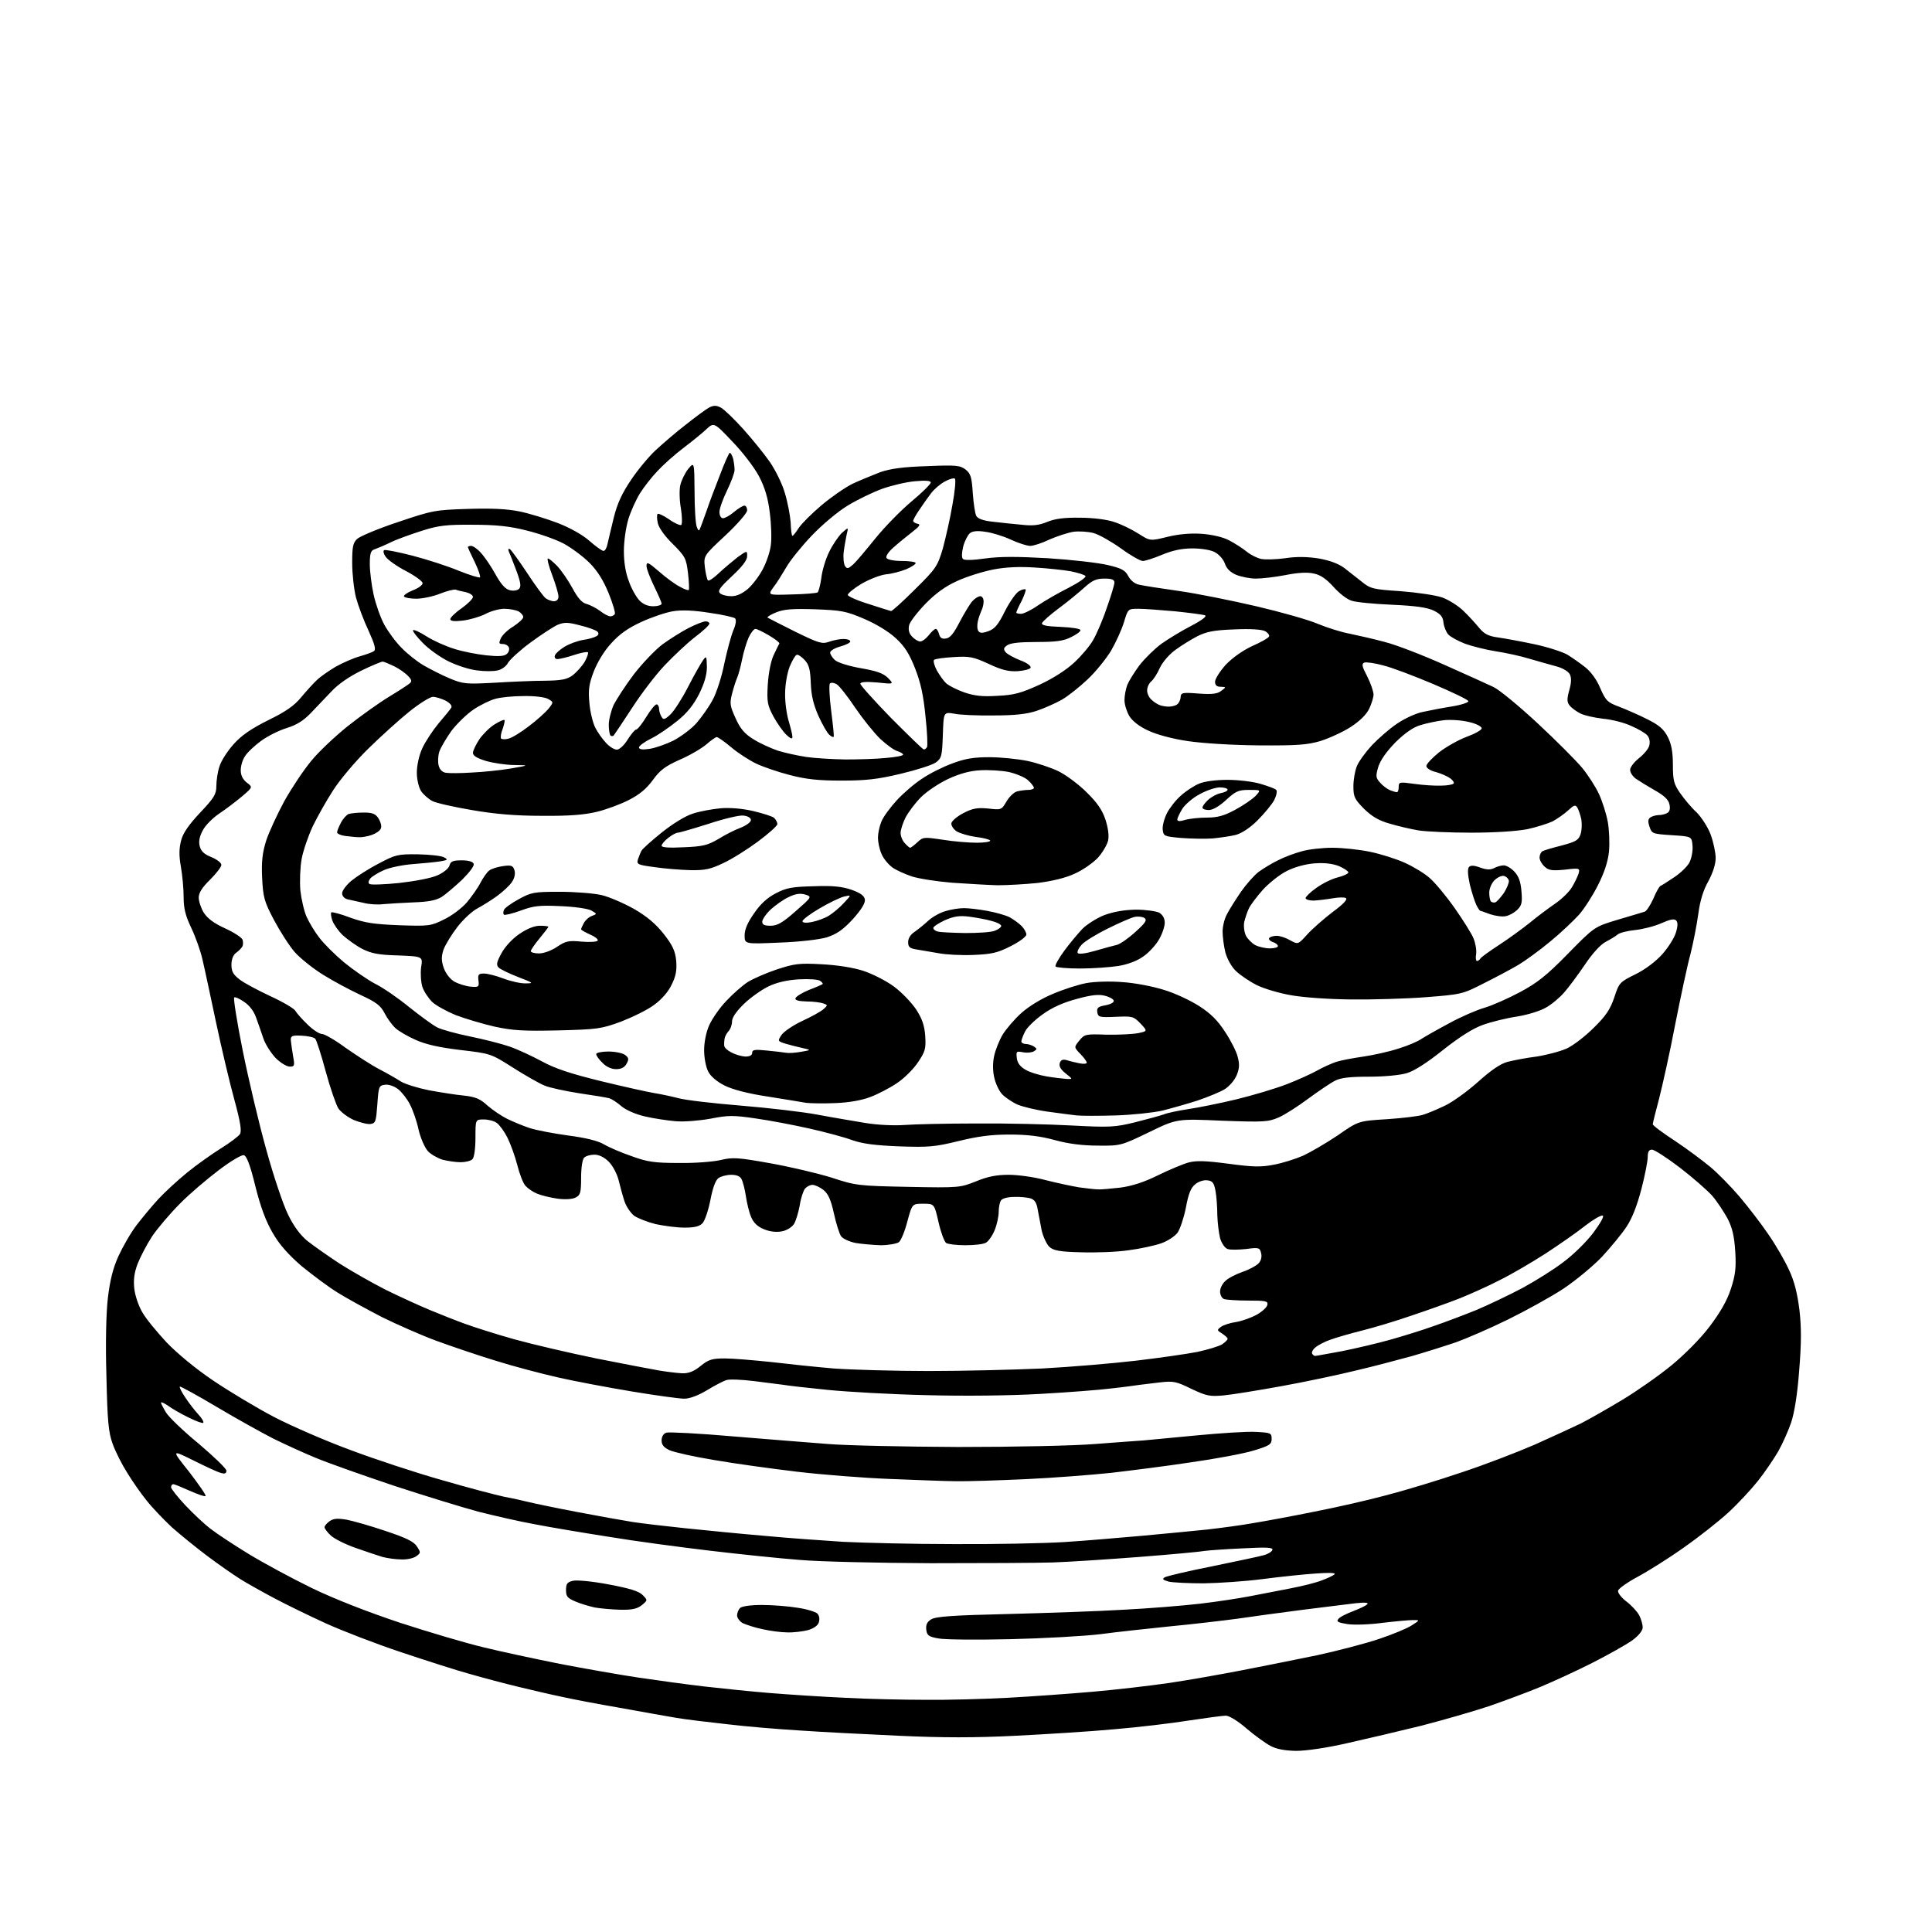 <?xml version="1.0" encoding="UTF-8" standalone="no"?>
<svg 
  version="1.1" 
  xmlns="http://www.w3.org/2000/svg" 
  xmlns:xlink="http://www.w3.org/1999/xlink" 
  xmlns:svg="http://www.w3.org/2000/svg"
  xmlns:rdf="http://www.w3.org/1999/02/22-rdf-syntax-ns#"
  xmlns:cc="http://creativecommons.org/ns#"
  xmlns:dc="http://purl.org/dc/elements/1.1/"
  viewBox="0 0 768 768"
  width="768"
  height="768"
>
<style>svg {background-color: white; }</style>"
<path stroke="none" fill="black" fill-rule="evenodd" d="M515.2,696.0C510.6,695.9 507.4,695.3 505.0,694.0C503.1,693.0 498.8,689.9 495.5,687.1C492.2,684.2 488.6,682.0 487.3,682.0C486.1,682.0 479.5,682.9 472.8,683.9C466.0,685.0 452.6,686.6 443.0,687.4C433.4,688.3 415.6,689.4 403.5,690.0C387.9,690.8 374.5,690.8 357.5,690.0C344.3,689.4 326.5,688.5 318.0,687.9C309.5,687.4 296.4,686.3 289.0,685.4C281.6,684.6 272.6,683.5 269.0,682.9C265.4,682.3 255.3,680.5 246.5,678.9C237.7,677.4 227.3,675.4 223.3,674.5C219.4,673.7 211.7,671.9 206.3,670.6C200.9,669.3 192.2,667.0 187.0,665.5C181.8,664.1 169.4,660.1 159.5,656.8C149.6,653.5 136.1,648.3 129.5,645.3C122.9,642.3 113.7,637.8 109.0,635.3C104.3,632.8 98.2,629.4 95.5,627.7C92.8,626.0 86.9,621.9 82.5,618.6C78.1,615.3 71.7,610.1 68.3,607.1C65.0,604.0 60.4,599.2 58.3,596.5C56.1,593.8 52.6,588.8 50.6,585.5C48.5,582.2 45.9,577.1 44.8,574.0C43.1,569.4 42.7,564.9 42.3,546.9C41.9,533.6 42.2,521.7 42.9,515.8C43.7,509.1 44.9,504.1 47.1,499.3C48.8,495.6 52.0,490.0 54.3,487.0C56.6,484.0 60.5,479.3 63.0,476.6C65.5,473.9 70.6,469.2 74.4,466.1C78.2,463.0 84.3,458.7 87.8,456.5C91.4,454.3 94.8,451.7 95.4,450.8C96.1,449.6 95.6,446.1 93.2,437.3C91.4,430.8 88.1,416.9 85.9,406.5C83.7,396.1 81.3,384.8 80.5,381.5C79.8,378.2 77.8,372.6 76.1,369.0C73.7,364.0 73.0,361.1 73.0,356.6C73.0,353.3 72.5,347.9 71.9,344.5C71.1,340.0 71.2,337.2 72.0,334.1C72.7,331.2 75.1,327.8 79.5,323.1C85.1,317.2 86.0,315.7 86.0,312.5C86.0,310.4 86.5,306.9 87.2,304.8C87.8,302.6 90.4,298.6 92.8,295.9C96.0,292.3 99.8,289.7 106.6,286.3C113.6,282.9 117.0,280.5 119.7,277.2C121.7,274.8 124.5,271.7 125.9,270.4C127.3,269.0 130.8,266.6 133.5,265.0C136.2,263.5 140.5,261.6 143.0,260.9C145.5,260.2 148.0,259.3 148.7,258.8C149.5,258.1 148.9,256.0 146.5,250.7C144.6,246.7 142.4,240.8 141.5,237.5C140.7,234.3 140.0,228.1 140.0,223.8C140.0,217.3 140.3,215.8 142.0,214.2C143.1,213.2 150.4,210.1 158.3,207.5C171.9,202.9 173.0,202.7 186.0,202.3C195.6,202.0 201.5,202.3 206.5,203.3C210.4,204.1 217.2,206.2 221.7,207.9C226.6,209.8 231.6,212.6 234.3,215.0C236.8,217.2 239.3,219.0 239.9,219.0C240.5,219.0 241.2,217.8 241.5,216.2C241.8,214.7 243.0,210.0 244.0,205.7C245.4,200.1 247.3,196.0 250.9,190.7C253.5,186.8 257.9,181.5 260.6,179.0C263.3,176.5 268.6,171.9 272.5,168.9C276.4,165.8 280.6,162.7 281.9,162.0C283.7,161.1 284.7,161.1 286.5,162.0C287.7,162.6 291.7,166.4 295.3,170.4C298.9,174.4 303.7,180.3 306.0,183.6C308.2,186.8 311.0,192.4 312.0,196.0C313.1,199.6 314.1,204.9 314.3,207.7C314.4,210.6 314.7,213.0 315.0,213.0C315.3,213.0 316.4,211.6 317.5,209.9C318.6,208.2 322.6,204.2 326.5,200.9C330.4,197.6 335.9,193.8 338.9,192.3C341.9,190.9 346.9,188.9 349.9,187.7C354.0,186.3 358.9,185.6 368.5,185.3C380.2,184.8 381.7,185.0 383.9,186.7C385.9,188.3 386.3,189.8 386.7,196.1C387.0,200.2 387.6,204.2 388.1,205.1C388.7,206.2 390.9,207.0 394.7,207.4C397.9,207.8 403.1,208.3 406.2,208.6C410.5,209.1 413.0,208.8 416.2,207.5C419.3,206.2 423.0,205.7 429.3,205.8C434.4,205.8 440.0,206.5 442.9,207.5C445.5,208.3 449.8,210.4 452.5,212.1C457.2,215.1 457.2,215.1 464.1,213.4C468.6,212.3 473.3,211.9 477.7,212.2C481.8,212.5 486.2,213.5 488.6,214.8C490.9,216.0 494.0,218.0 495.6,219.3C497.2,220.6 499.8,221.9 501.4,222.2C503.1,222.5 507.3,222.4 510.9,221.9C515.4,221.2 519.7,221.3 524.2,222.0C528.7,222.8 532.1,224.1 534.4,225.8C536.3,227.3 539.5,229.8 541.4,231.3C544.7,234.0 545.9,234.3 556.7,235.0C563.2,235.5 570.7,236.6 573.3,237.5C576.0,238.5 579.8,240.9 581.8,242.9C583.9,244.9 586.6,247.9 588.0,249.6C590.0,252.0 591.7,252.9 595.5,253.4C598.3,253.8 604.8,255.0 610.0,256.1C615.2,257.2 621.0,259.1 623.0,260.2C624.9,261.4 628.1,263.6 630.1,265.2C632.3,266.9 634.7,270.1 636.1,273.5C638.3,278.5 638.9,279.2 643.8,281.0C646.6,282.1 651.7,284.3 655.0,286.0C659.6,288.3 661.4,289.9 663.0,293.0C664.4,295.8 665.0,298.9 665.0,304.0C665.0,310.3 665.4,311.7 667.9,315.3C669.5,317.6 672.4,321.1 674.4,322.9C676.4,324.9 678.9,328.8 680.0,331.7C681.1,334.7 682.0,338.9 682.0,341.1C682.0,343.6 680.9,346.9 679.1,350.3C677.1,353.8 675.8,358.0 675.1,363.3C674.5,367.7 673.1,374.8 672.0,379.2C670.8,383.5 668.1,396.2 665.9,407.3C663.8,418.4 660.8,431.7 659.5,436.8C658.1,442.0 657.0,446.5 657.0,446.9C657.0,447.4 660.9,450.3 665.8,453.5C670.6,456.7 676.9,461.4 679.9,463.9C682.9,466.4 688.1,471.7 691.5,475.7C694.8,479.6 700.0,486.3 702.9,490.6C705.9,494.9 709.6,501.3 711.2,504.9C713.3,509.3 714.5,514.3 715.3,520.7C716.1,527.6 716.1,533.9 715.2,544.8C714.5,554.3 713.3,561.6 712.0,565.5C710.9,568.7 708.6,573.9 706.9,576.9C705.1,580.0 701.5,585.3 698.8,588.7C696.1,592.1 690.8,597.8 687.1,601.2C683.3,604.7 675.3,611.0 669.3,615.2C663.4,619.4 655.1,624.6 651.0,626.8C646.9,629.0 643.4,631.5 643.2,632.3C643.0,633.1 644.5,635.1 646.5,636.6C648.5,638.1 650.8,640.6 651.6,642.1C652.4,643.6 653.0,645.8 653.0,646.9C653.0,648.2 651.4,650.2 648.8,652.1C646.4,653.8 639.3,657.8 633.0,661.0C626.7,664.2 617.5,668.4 612.5,670.5C607.5,672.6 598.3,676.0 592.0,678.2C585.7,680.3 573.5,683.8 565.0,686.0C556.5,688.1 543.3,691.2 535.7,692.9C527.5,694.8 519.2,696.0 515.2,696.0zM368.0,675.7C376.5,675.8 391.1,675.4 400.5,674.9C409.9,674.4 425.1,673.3 434.3,672.5C443.5,671.7 457.3,670.1 464.8,669.0C472.3,667.9 485.2,665.6 493.5,664.0C501.8,662.4 515.2,659.7 523.5,658.0C531.8,656.2 542.9,653.3 548.2,651.5C553.6,649.7 559.4,647.3 561.2,646.1C564.5,644.0 564.5,644.0 561.7,644.0C560.1,644.0 554.7,644.5 549.6,645.1C544.5,645.8 538.2,646.0 535.6,645.6C531.9,645.0 531.1,644.6 532.0,643.6C532.5,642.8 535.2,641.5 537.8,640.5C540.4,639.5 543.0,638.3 543.5,637.7C544.2,637.1 542.7,636.9 539.0,637.3C536.0,637.7 526.5,638.8 518.0,639.9C509.5,641.0 497.6,642.6 491.6,643.5C485.5,644.3 473.6,645.7 465.1,646.5C456.5,647.4 444.1,648.7 437.5,649.6C430.9,650.4 414.7,651.3 401.5,651.6C388.3,651.9 375.5,651.8 373.0,651.3C369.1,650.6 368.5,650.1 368.2,647.8C368.0,645.9 368.5,644.7 370.2,643.7C372.0,642.6 378.7,642.1 400.5,641.6C415.9,641.2 436.6,640.5 446.5,639.9C456.4,639.4 470.1,638.3 477.0,637.5C483.9,636.7 492.9,635.3 497.0,634.5C501.1,633.7 508.3,632.3 513.0,631.4C517.7,630.5 523.3,629.1 525.5,628.2C527.7,627.4 530.0,626.3 530.5,625.8C531.1,625.2 528.2,625.1 523.0,625.5C518.3,625.8 508.9,626.8 502.0,627.7C495.1,628.6 484.6,629.3 478.5,629.4C472.4,629.4 466.2,629.1 464.5,628.7C462.2,628.0 461.9,627.7 463.0,627.0C463.9,626.5 472.4,624.5 482.0,622.6C491.6,620.6 500.8,618.7 502.4,618.2C504.0,617.8 505.6,616.8 505.8,616.1C506.1,615.1 503.5,615.0 493.9,615.5C487.1,615.8 480.4,616.3 479.0,616.5C477.6,616.8 465.9,617.9 453.0,618.9C440.1,619.9 424.6,620.9 418.5,621.1C412.4,621.3 390.6,621.4 370.0,621.4C349.4,621.3 326.0,620.8 318.0,620.1C310.0,619.5 293.8,617.8 282.0,616.4C270.2,615.0 252.2,612.6 242.0,610.9C231.8,609.3 218.6,607.1 212.5,605.9C206.4,604.8 196.4,602.5 190.1,600.9C183.8,599.2 168.8,594.6 156.6,590.6C144.4,586.5 130.5,581.6 125.7,579.6C120.8,577.6 113.2,574.1 108.7,571.9C104.2,569.6 94.1,564.0 86.2,559.3C78.3,554.6 71.7,551.0 71.5,551.2C71.2,551.4 72.2,553.4 73.7,555.6C75.1,557.7 77.4,560.7 78.8,562.2C80.2,563.7 81.1,565.2 80.8,565.6C80.5,565.9 77.8,564.9 74.8,563.4C71.9,562.0 68.3,559.9 66.8,558.8C65.2,557.7 64.0,557.2 64.0,557.6C64.0,557.9 64.9,559.7 66.0,561.5C67.1,563.3 72.9,568.9 79.0,573.9C85.0,579.0 90.0,583.8 90.0,584.6C90.0,585.7 89.4,586.0 87.8,585.5C86.5,585.2 81.6,582.9 76.8,580.5C68.1,576.2 68.1,576.2 75.2,585.1C79.0,590.1 82.0,594.3 81.7,594.7C81.4,595.0 78.6,594.0 75.4,592.6C72.3,591.2 69.4,590.0 68.9,590.0C68.4,590.0 68.0,590.5 68.0,591.2C68.0,591.8 70.6,595.1 73.7,598.4C76.9,601.8 81.4,606.0 83.8,607.8C86.1,609.6 92.9,614.1 98.8,617.7C104.7,621.3 116.0,627.4 124.0,631.3C133.1,635.7 146.2,640.8 159.1,645.1C170.5,648.8 185.3,653.2 192.1,654.8C198.9,656.5 212.6,659.4 222.5,661.4C232.4,663.3 246.6,665.8 254.0,666.9C261.4,668.0 273.1,669.6 280.0,670.4C286.9,671.2 298.6,672.4 306.0,673.0C313.4,673.6 326.9,674.5 336.0,674.9C345.1,675.4 359.5,675.7 368.0,675.7zM313.0,648.9C310.5,648.9 306.0,648.3 303.0,647.6C300.0,647.0 296.5,645.8 295.2,645.2C294.0,644.5 293.0,643.1 293.0,642.2C293.0,641.2 293.5,639.9 294.2,639.2C294.9,638.5 298.4,638.0 302.9,638.0C307.1,638.0 313.4,638.5 317.0,639.1C320.6,639.6 324.1,640.7 324.9,641.4C325.7,642.2 325.9,643.6 325.5,644.9C325.1,646.2 323.5,647.3 321.2,648.0C319.2,648.5 315.5,649.0 313.0,648.9zM246.6,639.9C243.3,639.8 238.7,639.4 236.4,639.0C234.2,638.5 230.7,637.5 228.7,636.6C225.6,635.3 225.0,634.6 225.0,632.1C225.0,629.6 225.5,628.9 227.7,628.4C229.1,628.0 235.5,628.6 241.8,629.8C250.3,631.4 253.9,632.5 255.4,634.0C257.5,636.1 257.5,636.1 255.1,638.1C253.3,639.5 251.3,640.0 246.6,639.9zM159.6,619.9C157.3,619.9 153.9,619.4 152.0,618.9C150.1,618.3 145.2,616.7 141.3,615.3C137.3,613.9 132.9,611.7 131.5,610.4C130.1,609.1 129.0,607.6 129.0,607.1C129.0,606.6 129.9,605.5 131.0,604.7C132.6,603.6 134.2,603.5 137.8,604.1C140.4,604.6 147.4,606.6 153.3,608.6C161.4,611.3 164.5,612.8 165.7,614.7C167.3,617.1 167.3,617.3 165.5,618.6C164.5,619.4 161.8,620.0 159.6,619.9zM379.0,613.8C395.2,613.9 415.0,613.5 423.0,613.0C431.0,612.5 444.9,611.3 454.0,610.5C463.1,609.7 474.8,608.5 480.0,608.0C485.2,607.4 493.6,606.3 498.5,605.4C503.4,604.6 514.2,602.6 522.5,600.9C530.8,599.3 543.6,596.4 551.0,594.4C558.4,592.5 571.9,588.4 581.0,585.3C590.1,582.3 603.1,577.3 610.0,574.3C616.9,571.2 625.2,567.4 628.5,565.8C631.8,564.1 639.2,559.9 645.0,556.4C650.8,552.9 659.5,546.8 664.5,542.7C669.7,538.4 676.0,532.1 679.6,527.3C683.7,521.9 686.5,517.1 688.0,512.5C689.8,507.0 690.2,504.2 689.8,497.6C689.4,491.5 688.7,488.3 686.8,484.5C685.3,481.8 682.6,477.6 680.6,475.3C678.6,473.1 672.8,468.0 667.7,464.1C662.6,460.2 657.6,457.0 656.7,457.0C655.5,457.0 655.0,457.8 655.0,459.9C655.0,461.5 653.9,467.2 652.5,472.6C650.8,479.1 648.9,484.1 646.6,487.6C644.7,490.5 640.3,495.8 636.9,499.5C633.4,503.2 626.5,508.9 621.6,512.2C616.6,515.5 606.6,521.0 599.5,524.5C592.4,528.0 583.1,532.0 579.0,533.5C574.9,534.9 567.0,537.4 561.5,539.0C556.0,540.5 545.9,543.2 539.0,544.8C532.1,546.5 518.9,549.3 509.5,551.0C500.1,552.7 489.7,554.4 486.4,554.7C480.8,555.2 479.6,554.9 473.6,552.1C467.7,549.2 466.5,548.9 461.3,549.5C458.1,549.9 454.4,550.3 453.0,550.5C451.6,550.7 446.7,551.4 442.0,551.9C437.3,552.5 424.5,553.5 413.5,554.1C401.5,554.8 383.5,555.0 368.5,554.6C354.8,554.3 337.0,553.3 329.0,552.5C321.0,551.7 313.1,550.8 311.5,550.5C309.9,550.3 304.5,549.6 299.7,549.0C294.8,548.4 289.9,548.2 288.8,548.6C287.7,548.9 284.2,550.7 281.1,552.6C277.6,554.7 274.2,556.0 272.0,556.0C270.1,556.0 260.6,554.7 251.0,553.1C241.4,551.5 228.1,549.0 221.6,547.5C215.0,546.0 204.0,543.1 197.0,540.9C190.1,538.8 179.5,535.2 173.5,533.0C167.5,530.8 157.8,526.5 151.9,523.6C146.1,520.6 138.2,516.3 134.5,514.0C130.7,511.7 124.2,506.8 119.9,503.3C114.7,498.8 111.0,494.7 108.4,490.1C105.7,485.5 103.6,479.9 101.5,471.5C99.4,462.9 98.0,459.4 96.9,459.2C96.0,459.0 91.5,461.7 86.9,465.2C82.3,468.7 75.3,474.6 71.5,478.5C67.6,482.4 62.7,488.2 60.5,491.4C58.4,494.6 55.8,499.6 54.7,502.4C53.3,506.1 53.0,508.9 53.4,512.4C53.7,515.0 55.1,519.2 56.6,521.7C58.0,524.2 62.4,529.5 66.2,533.6C70.4,538.0 77.9,544.2 84.9,548.9C91.3,553.2 102.1,559.7 109.0,563.3C115.9,566.9 129.5,572.8 139.3,576.4C149.1,580.1 165.5,585.5 175.8,588.4C186.1,591.4 197.2,594.3 200.5,595.0C203.8,595.6 208.2,596.6 210.2,597.1C212.2,597.6 220.8,599.4 229.2,601.0C237.6,602.6 247.6,604.4 251.4,605.0C255.3,605.6 264.7,606.7 272.4,607.5C280.2,608.3 294.2,609.7 303.7,610.5C313.2,611.4 327.4,612.4 335.2,612.9C343.1,613.3 362.8,613.8 379.0,613.8zM380.0,588.8C375.9,588.8 364.0,588.3 353.6,587.9C343.2,587.5 326.6,586.2 316.6,585.0C306.6,583.8 292.0,581.8 284.0,580.4C276.0,579.1 268.0,577.3 266.2,576.5C263.9,575.4 263.0,574.4 263.0,572.6C263.0,571.1 263.7,569.9 264.9,569.5C265.9,569.2 278.0,569.8 291.6,571.0C305.3,572.1 322.1,573.5 329.0,574.0C335.9,574.6 359.3,575.1 381.0,575.2C403.4,575.2 427.0,574.7 435.5,574.0C443.8,573.4 452.3,572.7 454.5,572.6C456.7,572.4 466.2,571.5 475.6,570.6C485.0,569.7 495.6,569.0 499.1,569.2C505.1,569.5 505.5,569.6 505.5,572.0C505.5,574.1 504.7,574.7 498.4,576.6C494.5,577.8 483.3,579.9 473.4,581.3C463.6,582.8 449.2,584.6 441.5,585.5C433.8,586.3 418.5,587.5 407.5,588.0C396.5,588.5 384.1,588.9 380.0,588.8zM271.1,545.9C273.7,546.0 275.8,545.2 278.5,543.0C281.7,540.4 283.1,540.0 288.2,540.0C291.4,540.0 299.5,540.7 306.3,541.4C313.0,542.2 324.4,543.4 331.5,544.0C338.6,544.5 355.6,545.0 369.2,545.0C382.8,545.0 403.0,544.5 414.2,544.0C425.4,543.4 442.1,542.0 451.5,540.9C460.9,539.8 471.9,538.2 476.0,537.4C480.1,536.5 484.5,535.2 485.8,534.4C487.0,533.6 488.0,532.6 488.0,532.2C488.0,531.8 487.0,530.9 485.8,530.1C483.7,528.8 483.7,528.7 485.4,527.4C486.4,526.7 489.2,525.8 491.5,525.5C493.8,525.1 497.4,523.8 499.6,522.6C501.7,521.4 503.6,519.7 503.8,518.7C504.1,517.2 503.2,517.0 496.2,517.0C491.8,517.0 487.5,516.7 486.6,516.4C485.7,516.1 485.0,514.7 485.0,513.4C485.0,512.1 485.9,510.3 487.0,509.3C488.0,508.2 491.1,506.6 493.9,505.6C496.6,504.7 499.5,503.1 500.4,502.1C501.3,501.1 501.7,499.5 501.3,498.1C500.8,496.0 500.4,495.8 495.4,496.5C492.4,496.8 489.1,496.9 488.0,496.5C486.9,496.1 485.7,494.4 485.0,492.2C484.5,490.2 484.0,486.0 483.9,483.0C483.9,480.0 483.6,475.7 483.2,473.5C482.6,470.2 482.0,469.4 479.9,469.2C478.5,469.0 476.3,469.7 475.1,470.8C473.4,472.1 472.4,474.6 471.4,480.1C470.6,484.1 469.1,488.6 468.1,490.0C467.1,491.4 464.2,493.3 461.7,494.2C459.2,495.1 453.3,496.4 448.6,497.0C443.9,497.7 435.3,498.0 429.6,497.8C421.2,497.6 418.8,497.1 417.2,495.7C416.1,494.7 414.7,491.7 414.1,489.2C413.6,486.6 412.9,482.8 412.5,480.8C412.1,478.2 411.3,476.9 409.7,476.4C408.5,476.0 405.5,475.7 403.1,475.8C400.6,475.8 398.4,476.4 397.9,477.2C397.4,477.9 397.0,480.0 397.0,481.7C397.0,483.5 396.3,486.8 395.4,489.0C394.5,491.2 392.9,493.5 391.9,494.0C390.9,494.6 387.3,495.0 383.8,495.0C380.3,495.0 376.9,494.6 376.1,494.1C375.4,493.6 374.0,489.9 373.1,485.9C371.4,478.5 371.4,478.5 367.0,478.5C362.6,478.5 362.6,478.5 360.7,485.5C359.7,489.4 358.2,493.1 357.3,493.8C356.4,494.4 353.1,495.0 350.1,495.0C347.0,494.9 342.5,494.5 340.1,494.1C337.6,493.6 335.1,492.4 334.4,491.5C333.7,490.6 332.4,486.5 331.5,482.4C330.3,476.9 329.2,474.5 327.3,473.0C325.9,471.9 323.9,471.0 323.0,471.0C322.0,471.0 320.7,471.7 320.0,472.5C319.3,473.4 318.3,476.4 317.9,479.2C317.4,481.9 316.4,485.3 315.6,486.6C314.7,487.9 312.6,489.2 310.7,489.5C308.6,489.9 305.9,489.6 303.6,488.6C301.1,487.6 299.5,486.0 298.6,483.8C297.8,482.0 296.9,478.2 296.5,475.5C296.1,472.8 295.3,469.7 294.8,468.8C294.3,467.6 292.8,467.0 290.7,467.0C288.9,467.0 286.6,467.6 285.6,468.3C284.4,469.2 283.3,472.3 282.4,477.0C281.6,481.1 280.2,485.2 279.3,486.2C278.1,487.5 276.2,488.0 272.1,488.0C269.0,488.0 263.9,487.3 260.6,486.6C257.4,485.8 253.6,484.3 252.1,483.3C250.7,482.2 248.9,479.6 248.2,477.4C247.5,475.3 246.5,471.5 245.9,469.1C245.3,466.7 243.6,463.4 242.0,461.8C240.2,460.0 238.1,459.0 236.3,459.0C234.7,459.0 232.9,459.5 232.2,460.2C231.5,460.9 231.0,464.2 231.0,468.2C231.0,474.0 230.7,475.1 228.9,476.0C227.6,476.7 224.9,476.9 221.7,476.5C218.8,476.1 215.2,475.2 213.5,474.5C211.8,473.8 209.8,472.4 208.9,471.4C207.9,470.3 206.5,466.6 205.6,463.0C204.7,459.5 202.9,454.6 201.7,452.2C200.5,449.8 198.6,447.2 197.5,446.4C196.5,445.6 194.1,445.0 192.3,445.0C189.0,445.0 189.0,445.0 189.0,452.3C189.0,456.6 188.5,460.1 187.8,460.8C187.1,461.5 185.0,462.0 183.1,462.0C181.1,462.0 177.9,461.5 175.9,461.0C174.0,460.4 171.3,458.9 170.1,457.6C168.9,456.3 167.2,452.5 166.4,449.1C165.7,445.7 164.1,441.2 163.0,439.1C161.9,436.9 159.8,434.2 158.3,433.0C156.8,431.8 154.5,431.0 153.1,431.2C150.6,431.5 150.5,431.9 150.0,439.0C149.5,445.8 149.3,446.5 147.3,446.8C146.1,447.0 143.1,446.2 140.6,445.2C138.2,444.1 135.4,442.0 134.5,440.6C133.6,439.2 131.3,432.6 129.5,426.0C127.7,419.3 125.8,413.4 125.3,412.9C124.7,412.3 122.3,411.8 119.9,411.7C116.1,411.5 115.5,411.8 115.6,413.5C115.7,414.6 116.1,417.4 116.5,419.8C117.2,423.6 117.1,424.0 115.2,424.0C114.0,424.0 111.5,422.5 109.6,420.6C107.8,418.7 105.5,415.2 104.7,412.8C103.9,410.4 102.6,406.7 101.8,404.5C101.0,402.1 99.2,399.7 97.1,398.3C95.3,397.0 93.4,396.2 93.1,396.5C92.7,396.7 94.2,406.3 96.5,417.7C98.8,429.1 103.0,446.9 105.9,457.2C108.7,467.4 112.6,479.0 114.5,482.8C116.7,487.4 119.4,491.0 122.2,493.3C124.6,495.2 130.3,499.2 135.0,502.3C139.7,505.3 148.0,510.0 153.5,512.8C159.0,515.5 166.9,519.1 171.0,520.8C175.1,522.5 181.4,525.0 185.0,526.3C188.6,527.6 197.3,530.4 204.5,532.4C211.7,534.4 226.3,537.8 237.0,540.0C247.7,542.1 259.0,544.3 262.0,544.8C265.0,545.3 269.1,545.8 271.1,545.9zM522.8,539.0C523.2,539.0 528.0,538.1 533.5,537.1C539.0,536.0 547.5,534.0 552.5,532.6C557.5,531.2 565.3,528.8 570.0,527.1C574.7,525.5 582.3,522.6 587.0,520.7C591.7,518.7 599.9,514.8 605.2,512.0C610.5,509.1 617.9,504.5 621.6,501.6C625.4,498.8 630.7,493.6 633.4,490.0C636.2,486.2 637.8,483.4 637.1,483.2C636.4,483.0 633.3,484.8 630.2,487.2C627.1,489.7 619.9,494.7 614.4,498.3C608.8,501.9 600.6,506.7 596.1,508.9C591.7,511.2 584.5,514.4 580.3,516.1C576.0,517.8 567.3,520.9 561.0,523.0C554.7,525.2 545.9,527.8 541.5,528.9C537.1,530.0 531.5,531.6 529.0,532.5C526.6,533.3 523.8,534.8 522.8,535.7C521.8,536.5 521.3,537.7 521.6,538.1C521.9,538.6 522.4,539.0 522.8,539.0zM436.5,472.8C437.6,472.9 441.6,472.5 445.3,472.1C449.9,471.5 454.9,469.9 460.3,467.2C464.8,465.0 470.3,462.7 472.5,462.1C475.6,461.3 479.2,461.4 488.3,462.6C498.0,463.9 501.2,464.0 506.3,463.0C509.7,462.4 515.0,460.7 518.0,459.4C521.0,458.0 527.2,454.4 531.8,451.3C540.0,445.6 540.0,445.6 551.3,444.9C557.4,444.5 563.9,443.7 565.5,443.2C567.2,442.7 571.1,441.1 574.2,439.6C577.3,438.2 583.2,433.9 587.5,430.1C592.6,425.5 596.5,422.8 599.3,422.1C601.6,421.5 606.8,420.5 610.8,420.0C614.7,419.4 620.1,418.0 622.8,416.8C625.4,415.6 630.2,411.9 633.6,408.5C638.4,403.8 640.1,401.2 641.7,396.5C643.6,390.7 643.8,390.4 650.1,387.3C654.0,385.4 658.2,382.2 660.8,379.3C663.1,376.7 665.6,372.8 666.2,370.7C667.0,368.1 667.0,366.6 666.3,365.9C665.5,365.1 663.8,365.5 660.4,367.0C657.7,368.2 653.0,369.4 650.0,369.7C647.0,370.0 643.8,370.8 643.0,371.5C642.2,372.2 640.0,373.5 638.3,374.4C636.3,375.4 633.0,379.0 630.0,383.5C627.2,387.6 623.5,392.6 621.8,394.5C620.1,396.5 616.9,399.2 614.6,400.5C612.2,401.9 607.3,403.4 603.0,404.1C598.9,404.7 592.8,406.2 589.5,407.4C585.5,408.8 580.2,412.2 573.6,417.4C567.5,422.3 562.1,425.8 559.2,426.6C556.6,427.4 550.2,428.0 544.3,428.0C536.7,428.0 533.0,428.4 530.7,429.6C528.9,430.5 524.2,433.7 520.1,436.7C516.1,439.7 510.8,443.1 508.3,444.2C504.1,446.0 502.5,446.1 485.8,445.5C467.8,444.7 467.8,444.7 456.7,450.1C445.7,455.4 445.4,455.5 436.5,455.4C430.5,455.4 424.7,454.7 419.3,453.2C413.5,451.6 408.2,451.0 401.3,451.0C394.1,451.0 388.7,451.7 381.0,453.6C371.6,455.9 369.1,456.1 357.5,455.7C347.8,455.3 343.0,454.7 338.7,453.2C335.5,452.0 327.9,450.0 321.7,448.6C315.5,447.2 306.0,445.4 300.4,444.6C291.5,443.3 289.5,443.3 282.4,444.7C277.9,445.5 271.9,446.0 268.5,445.7C265.2,445.4 259.7,444.6 256.4,443.8C252.8,443.0 248.9,441.3 247.1,439.8C245.4,438.3 243.2,436.9 242.3,436.6C241.3,436.3 235.9,435.4 230.3,434.6C224.7,433.7 218.4,432.4 216.4,431.5C214.4,430.7 208.8,427.5 203.9,424.4C195.1,418.8 195.0,418.8 183.1,417.4C174.7,416.4 169.3,415.2 165.3,413.4C162.1,412.0 158.5,409.9 157.2,408.7C155.9,407.5 153.9,404.8 152.9,402.8C151.3,399.7 149.6,398.4 143.3,395.5C139.0,393.5 132.3,389.9 128.3,387.4C124.3,384.9 119.3,380.9 117.1,378.4C115.0,376.0 111.3,370.2 108.9,365.7C105.0,358.3 104.6,356.7 104.2,349.0C103.9,342.5 104.3,339.0 105.8,334.2C106.9,330.8 110.2,323.7 113.0,318.5C115.9,313.3 120.7,306.1 123.7,302.5C126.6,298.9 133.2,292.7 138.3,288.6C143.5,284.5 150.8,279.3 154.6,277.0C158.4,274.7 162.1,272.3 162.8,271.7C163.8,270.9 163.7,270.3 162.3,268.8C161.3,267.7 158.8,265.9 156.8,264.9C154.7,263.9 152.6,263.0 152.1,263.0C151.6,263.0 147.7,264.6 143.6,266.6C138.9,268.9 134.5,271.9 131.8,274.8C129.4,277.3 125.7,281.2 123.5,283.5C120.6,286.5 117.9,288.2 114.0,289.4C111.0,290.3 106.4,292.6 103.8,294.5C101.2,296.4 98.3,299.1 97.4,300.6C96.4,302.0 95.7,304.5 95.7,306.2C95.7,308.2 96.5,309.8 98.1,311.1C100.5,312.9 100.5,312.9 96.3,316.5C93.9,318.5 89.9,321.6 87.3,323.3C84.6,325.1 81.6,328.1 80.6,330.1C79.3,332.5 78.9,334.5 79.4,336.4C79.9,338.4 81.2,339.6 84.0,340.7C86.2,341.6 88.0,343.0 88.0,343.8C88.0,344.6 86.0,347.2 83.5,349.7C80.4,352.7 79.0,354.9 79.0,356.8C79.0,358.3 79.9,361.0 81.0,362.8C82.5,365.1 85.0,367.0 89.4,369.0C92.9,370.6 96.0,372.6 96.4,373.5C96.7,374.4 96.7,375.7 96.3,376.3C95.9,377.0 94.8,378.1 93.8,378.8C92.7,379.6 92.0,381.4 92.0,383.5C92.0,386.2 92.7,387.4 95.3,389.4C97.1,390.8 102.6,393.7 107.5,396.0C112.5,398.3 116.9,400.9 117.4,401.8C117.9,402.7 120.1,405.2 122.2,407.2C124.3,409.3 126.9,411.0 127.9,411.0C129.0,411.0 133.3,413.5 137.5,416.6C141.8,419.6 147.8,423.5 150.9,425.1C154.0,426.7 157.8,428.9 159.5,430.0C161.2,431.0 166.1,432.5 170.5,433.4C174.9,434.2 181.1,435.2 184.3,435.5C189.0,436.0 190.9,436.8 193.8,439.5C195.9,441.3 199.3,443.6 201.5,444.7C203.7,445.8 207.8,447.5 210.5,448.4C213.2,449.3 220.2,450.6 226.0,451.4C232.9,452.3 237.7,453.5 240.1,454.9C242.1,456.1 247.0,458.2 251.1,459.6C257.4,461.9 260.2,462.3 270.0,462.3C276.3,462.4 283.8,461.8 286.6,461.1C291.2,460.0 293.3,460.1 306.1,462.4C314.0,463.8 325.0,466.4 330.5,468.1C340.2,471.3 341.2,471.4 361.1,471.8C381.3,472.2 381.7,472.1 388.0,469.6C392.6,467.7 396.1,467.0 401.0,467.0C404.7,467.0 411.2,467.9 415.6,469.1C419.9,470.2 426.0,471.5 429.0,472.0C432.0,472.4 435.4,472.8 436.5,472.8zM359.5,447.2C363.4,446.9 376.2,446.6 388.0,446.6C399.8,446.5 416.9,446.9 426.0,447.4C441.2,448.2 443.2,448.1 451.3,446.1C456.1,444.9 461.2,443.5 462.6,443.0C464.0,442.4 468.4,441.5 472.3,440.9C476.3,440.3 484.9,438.6 491.5,437.0C498.1,435.4 507.1,432.7 511.5,431.0C515.9,429.3 521.4,426.8 523.7,425.5C526.0,424.2 529.4,422.7 531.2,422.1C533.0,421.5 537.9,420.6 542.0,420.0C546.1,419.4 552.4,418.0 556.0,416.8C559.6,415.7 563.6,414.0 565.0,413.0C566.4,412.1 571.3,409.3 576.0,406.8C580.7,404.2 587.0,401.5 590.1,400.6C593.2,399.7 599.5,396.9 604.2,394.4C611.1,390.7 614.8,387.8 623.3,379.1C633.8,368.4 633.8,368.4 643.1,365.6C648.3,364.1 653.1,362.6 653.8,362.4C654.5,362.2 656.0,359.9 657.2,357.3C658.3,354.6 659.6,352.4 660.0,352.2C660.5,352.0 662.9,350.5 665.4,348.8C668.0,347.1 670.8,344.4 671.6,342.8C672.4,341.2 673.0,338.2 672.8,336.2C672.5,332.5 672.5,332.5 664.6,332.0C656.9,331.5 656.6,331.4 655.7,328.6C655.0,326.5 655.1,325.6 656.1,324.9C656.9,324.4 658.4,324.0 659.5,324.0C660.6,324.0 662.1,323.6 662.9,323.1C663.8,322.5 664.0,321.3 663.6,319.6C663.2,317.8 661.3,316.1 657.7,314.1C654.9,312.5 651.5,310.4 650.2,309.5C649.0,308.6 648.0,307.1 648.0,306.0C648.0,305.0 649.6,302.9 651.5,301.4C653.4,299.9 655.3,297.7 655.6,296.4C656.0,295.0 655.7,293.3 654.9,292.4C654.2,291.5 651.3,289.8 648.5,288.6C645.8,287.3 640.7,286.0 637.2,285.7C633.8,285.3 629.7,284.4 628.2,283.6C626.6,282.8 624.7,281.4 624.0,280.5C622.9,279.2 622.8,278.0 623.8,274.4C624.7,271.3 624.7,269.3 624.0,268.0C623.4,266.9 621.1,265.5 618.7,264.9C616.4,264.3 611.6,262.9 608.1,261.9C604.6,260.8 598.5,259.5 594.6,258.9C590.7,258.3 585.2,256.9 582.4,255.9C579.6,254.8 576.6,253.2 575.7,252.2C574.9,251.3 574.0,249.2 573.8,247.5C573.6,245.2 572.7,244.1 569.9,242.7C567.3,241.5 562.7,240.8 553.4,240.4C546.3,240.1 539.0,239.4 537.3,238.8C535.5,238.3 532.3,235.8 530.1,233.3C527.3,230.2 524.9,228.5 522.3,228.0C519.8,227.4 516.0,227.6 511.0,228.6C506.9,229.4 501.6,230.0 499.2,230.0C496.9,230.0 493.4,229.3 491.4,228.5C489.1,227.5 487.6,226.1 486.9,224.0C486.3,222.3 484.5,220.3 482.9,219.5C481.4,218.6 477.4,218.0 474.0,218.0C469.8,218.0 466.1,218.8 462.0,220.5C458.7,221.9 455.2,223.0 454.3,223.0C453.3,223.0 449.4,220.8 445.6,218.0C441.8,215.3 436.9,212.5 434.7,211.9C432.5,211.3 428.8,211.1 426.6,211.4C424.3,211.8 420.1,213.2 417.1,214.5C414.2,215.9 410.8,217.0 409.5,217.0C408.3,217.0 404.8,215.9 401.8,214.5C398.8,213.1 394.2,211.7 391.7,211.4C388.6,210.9 386.5,211.1 385.5,212.0C384.7,212.7 383.5,215.0 382.9,217.2C382.3,219.8 382.2,221.6 382.8,222.2C383.4,222.8 386.7,222.7 391.6,222.0C397.4,221.2 404.1,221.2 416.5,221.9C425.9,222.5 436.5,223.7 440.3,224.6C445.9,225.9 447.3,226.7 448.5,229.0C449.4,230.7 451.1,232.1 452.7,232.4C454.3,232.8 461.4,233.9 468.5,234.9C475.6,235.9 489.5,238.7 499.4,241.0C509.2,243.3 520.2,246.4 523.9,248.0C527.5,249.5 533.2,251.3 536.5,251.9C539.8,252.6 546.1,254.0 550.5,255.2C554.9,256.3 565.5,260.4 574.0,264.2C582.5,268.0 591.4,272.0 593.7,273.1C596.0,274.2 603.9,280.7 611.2,287.5C618.5,294.3 626.5,302.3 628.9,305.2C631.3,308.1 634.3,312.8 635.6,315.6C636.9,318.4 638.5,323.4 639.1,326.6C639.7,329.8 639.9,335.2 639.6,338.5C639.2,342.5 637.7,347.0 635.2,351.9C633.2,355.9 629.8,361.2 627.7,363.6C625.6,365.9 620.5,370.8 616.2,374.3C612.0,377.8 606.2,382.0 603.5,383.6C600.8,385.2 594.6,388.5 589.8,390.9C581.4,395.2 580.9,395.3 566.8,396.4C559.0,397.0 545.5,397.4 537.0,397.3C528.0,397.2 518.0,396.5 513.1,395.6C508.5,394.8 502.4,393.0 499.6,391.6C496.8,390.2 493.1,387.7 491.3,386.0C489.5,384.3 487.8,381.1 487.1,378.6C486.5,376.1 486.0,372.4 486.0,370.3C486.0,368.2 486.8,365.0 487.8,363.3C488.7,361.5 491.2,357.6 493.3,354.5C495.4,351.5 498.5,348.0 500.3,346.6C502.1,345.3 505.5,343.2 508.0,342.0C510.5,340.7 514.8,339.1 517.5,338.4C520.2,337.6 525.7,337.0 529.6,337.0C533.6,337.0 540.3,337.7 544.6,338.6C549.0,339.5 555.2,341.5 558.5,343.0C561.8,344.5 566.3,347.2 568.3,349.0C570.4,350.8 574.9,356.2 578.2,360.9C581.5,365.6 584.9,371.0 585.7,372.9C586.5,374.8 587.0,377.6 586.8,379.2C586.5,380.7 586.7,382.0 587.1,382.0C587.5,382.0 588.2,381.6 588.5,381.0C588.8,380.5 592.1,378.1 595.8,375.7C599.5,373.3 605.0,369.3 608.0,366.9C611.0,364.4 615.6,361.0 618.2,359.2C620.7,357.5 623.7,354.6 624.8,352.8C625.9,351.0 627.1,348.5 627.5,347.3C628.1,345.1 628.0,345.0 622.1,345.7C617.0,346.2 615.6,346.0 614.0,344.5C612.9,343.5 612.0,341.9 612.0,340.9C612.0,339.9 612.5,338.8 613.1,338.4C613.8,338.0 617.2,337.0 620.8,336.1C626.4,334.6 627.5,334.0 628.3,331.6C628.8,330.1 628.9,327.5 628.6,325.7C628.2,323.9 627.5,321.8 627.0,321.0C626.2,319.8 625.7,320.0 623.3,322.2C621.8,323.6 619.0,325.5 617.2,326.5C615.3,327.4 610.8,328.8 607.2,329.6C603.1,330.4 594.5,331.0 585.0,331.0C576.5,331.0 567.0,330.6 563.9,330.1C560.9,329.6 555.7,328.4 552.4,327.4C548.1,326.2 545.4,324.6 542.2,321.5C538.5,317.7 538.0,316.8 538.0,312.6C538.0,310.0 538.6,306.4 539.4,304.5C540.2,302.6 542.9,298.9 545.4,296.2C547.9,293.6 552.3,289.7 555.3,287.7C558.2,285.7 562.9,283.5 565.6,283.0C568.3,282.4 573.5,281.4 577.3,280.8C581.0,280.2 583.9,279.2 583.7,278.7C583.5,278.1 577.2,275.1 569.7,271.9C562.1,268.7 553.2,265.3 549.8,264.5C546.5,263.6 543.1,263.1 542.3,263.4C541.2,263.9 541.4,264.9 543.5,268.9C544.9,271.7 546.0,274.9 546.0,276.1C546.0,277.2 545.2,279.8 544.3,281.7C543.2,284.0 540.6,286.6 536.9,289.0C533.8,291.0 528.3,293.5 524.8,294.6C519.6,296.1 515.5,296.4 500.5,296.3C489.9,296.2 478.3,295.5 472.2,294.6C466.0,293.7 459.8,292.0 456.4,290.4C452.9,288.8 450.1,286.6 448.9,284.6C447.9,282.9 447.0,280.1 447.0,278.3C447.0,276.6 447.5,273.9 448.1,272.3C448.7,270.8 450.9,267.2 453.0,264.4C455.2,261.6 459.1,257.8 461.7,255.9C464.4,254.0 469.6,250.8 473.5,248.8C477.9,246.5 479.9,244.9 479.0,244.6C478.2,244.3 472.8,243.6 467.1,243.0C461.4,242.5 454.9,242.0 452.6,242.0C448.4,242.0 448.4,242.0 446.8,247.3C445.9,250.3 443.6,255.3 441.7,258.6C439.7,261.9 435.6,267.0 432.3,270.1C429.1,273.1 424.5,276.8 422.0,278.2C419.5,279.6 415.0,281.6 412.0,282.6C408.0,283.9 403.3,284.4 395.0,284.4C388.7,284.5 381.6,284.2 379.3,283.7C375.1,283.0 375.1,283.0 374.8,292.1C374.5,300.6 374.3,301.4 372.0,303.1C370.6,304.1 364.3,306.1 358.0,307.6C348.8,309.8 344.1,310.3 334.5,310.3C325.4,310.3 320.5,309.8 314.0,308.1C309.3,306.9 303.2,304.8 300.5,303.5C297.8,302.2 293.3,299.3 290.6,297.0C288.0,294.8 285.4,293.0 284.9,293.0C284.5,293.0 282.6,294.3 280.8,295.9C278.9,297.5 274.2,300.3 270.2,302.0C264.4,304.6 262.3,306.2 259.5,310.1C257.0,313.5 254.3,315.8 250.0,318.0C246.7,319.7 241.0,321.8 237.3,322.7C232.3,323.9 226.4,324.4 215.5,324.3C204.9,324.3 196.7,323.6 187.5,322.0C180.4,320.8 173.3,319.2 171.8,318.4C170.3,317.6 168.3,315.8 167.4,314.5C166.5,313.1 165.7,309.9 165.7,307.2C165.7,304.4 166.5,300.5 167.8,297.6C169.0,294.9 172.0,290.4 174.3,287.6C176.7,284.8 179.0,282.0 179.4,281.3C179.8,280.5 178.9,279.5 177.1,278.5C175.4,277.7 173.2,277.0 172.1,277.0C171.0,277.0 166.8,279.6 162.8,282.8C158.8,286.0 151.4,292.7 146.3,297.7C141.2,302.7 135.0,310.1 132.4,314.2C129.8,318.2 126.2,324.6 124.3,328.5C122.5,332.4 120.5,338.2 119.9,341.5C119.3,344.9 119.1,350.3 119.4,354.0C119.8,357.5 120.9,362.3 121.9,364.5C122.9,366.7 125.1,370.4 126.9,372.7C128.6,375.0 133.0,379.4 136.7,382.5C140.5,385.6 146.0,389.4 149.0,391.0C152.1,392.5 158.2,396.7 162.6,400.3C167.0,403.8 172.0,407.5 173.8,408.4C175.5,409.3 181.4,410.9 186.8,412.0C192.2,413.1 199.3,414.9 202.5,416.0C205.7,417.1 211.5,419.8 215.4,421.9C220.7,424.8 226.8,426.8 239.0,429.8C248.1,432.0 257.5,434.1 260.0,434.5C262.5,434.9 266.8,435.8 269.5,436.5C272.2,437.3 283.5,438.6 294.5,439.5C305.5,440.4 319.2,442.0 325.0,443.1C330.8,444.2 339.3,445.6 344.0,446.4C348.8,447.2 355.5,447.5 359.5,447.2zM443.5,443.4C436.9,443.6 429.9,443.6 428.0,443.4C426.1,443.2 420.9,442.5 416.5,441.9C412.1,441.3 406.7,440.0 404.5,439.1C402.3,438.1 399.5,436.2 398.3,434.9C397.1,433.6 395.7,430.6 395.2,428.2C394.6,425.6 394.6,422.4 395.2,419.7C395.7,417.4 397.2,413.6 398.5,411.4C399.9,409.1 403.2,405.2 406.0,402.7C409.0,400.0 414.1,396.9 418.5,395.1C422.7,393.3 428.6,391.4 431.8,390.8C435.0,390.2 441.3,390.0 446.1,390.4C451.0,390.7 458.3,392.1 462.7,393.5C467.1,394.8 473.4,397.8 476.8,400.0C481.3,402.9 484.1,405.7 487.0,410.2C489.2,413.5 491.5,418.0 492.0,420.1C492.8,423.1 492.7,424.7 491.6,427.4C490.8,429.4 488.6,431.9 486.8,433.0C485.0,434.1 480.1,436.1 476.0,437.5C471.9,438.8 465.6,440.6 462.0,441.5C458.4,442.3 450.1,443.2 443.5,443.4zM332.0,438.5C327.3,438.7 322.1,438.6 320.5,438.4C318.9,438.1 312.0,437.0 305.2,435.9C297.2,434.7 291.2,433.1 288.0,431.5C285.0,430.0 282.4,427.8 281.5,425.9C280.6,424.2 279.9,420.4 279.9,417.5C279.9,414.3 280.7,410.3 281.9,407.6C283.0,405.1 286.0,400.7 288.7,397.9C291.3,395.1 295.2,391.7 297.2,390.4C299.3,389.1 304.5,386.8 308.7,385.4C315.7,383.1 317.6,382.8 326.5,383.3C332.6,383.6 339.1,384.6 343.1,385.9C346.8,387.1 352.3,389.9 355.4,392.2C358.5,394.5 362.4,398.6 364.2,401.3C366.6,405.0 367.5,407.7 367.8,411.9C368.1,416.9 367.8,418.0 364.9,422.3C363.1,425.0 359.4,428.7 356.5,430.6C353.7,432.5 348.9,435.0 345.9,436.1C342.5,437.4 337.5,438.3 332.0,438.5zM424.0,428.9C426.5,429.0 426.5,429.0 423.6,426.7C421.5,425.0 420.9,423.8 421.3,422.5C421.8,421.2 422.6,421.0 424.3,421.5C425.5,421.9 427.7,422.4 429.2,422.7C430.8,423.0 432.0,422.9 432.0,422.4C432.0,422.0 430.9,420.4 429.5,419.0C426.9,416.3 426.9,416.3 429.0,413.7C431.1,411.1 431.5,411.0 439.8,411.3C444.6,411.4 450.2,411.1 452.4,410.7C456.2,409.9 456.2,409.9 453.4,406.9C450.6,404.0 450.2,403.9 443.5,404.2C437.0,404.5 436.5,404.3 436.2,402.4C435.9,400.6 436.6,400.1 439.5,399.6C441.6,399.2 443.0,398.4 442.7,397.7C442.5,397.1 440.9,396.2 439.1,395.8C436.8,395.2 433.7,395.5 428.0,397.1C422.7,398.5 418.2,400.5 414.5,403.2C411.5,405.3 408.3,408.4 407.5,410.0C406.7,411.6 406.0,413.4 406.0,414.0C406.0,414.5 406.8,415.0 407.8,415.0C408.7,415.0 410.2,415.5 411.0,416.0C412.3,416.9 412.3,417.1 411.0,417.9C410.2,418.4 408.3,418.6 406.7,418.3C404.0,417.8 403.9,417.9 404.2,420.6C404.4,422.5 405.5,424.0 407.6,425.2C409.2,426.2 413.1,427.4 416.1,427.9C419.1,428.4 422.6,428.8 424.0,428.9zM244.9,425.0C243.1,425.0 241.0,424.1 239.5,422.5C238.1,421.2 237.0,419.6 237.0,419.0C237.0,418.5 239.1,418.0 241.8,418.0C244.5,418.0 247.4,418.6 248.4,419.3C249.9,420.4 250.1,421.0 249.1,422.8C248.3,424.3 247.0,425.0 244.9,425.0zM296.2,420.0C298.1,420.0 299.0,419.5 299.0,418.5C299.0,417.3 300.0,417.1 304.8,417.6C307.9,417.9 311.4,418.3 312.5,418.5C313.6,418.7 316.3,418.5 318.5,418.1C322.5,417.4 322.5,417.4 319.0,416.6C317.1,416.2 314.0,415.4 312.3,414.9C309.1,413.9 309.1,413.8 310.6,411.5C311.5,410.1 315.2,407.6 318.8,405.9C322.5,404.2 326.3,402.1 327.3,401.2C329.1,399.6 329.1,399.5 327.3,398.9C326.3,398.5 323.3,398.1 320.7,398.1C317.3,398.0 316.0,397.6 316.2,396.8C316.5,396.1 318.9,394.6 321.6,393.5C324.3,392.5 326.7,391.4 327.0,391.2C327.2,391.0 326.8,390.4 326.0,389.9C325.2,389.3 321.4,389.1 317.5,389.3C312.9,389.6 308.8,390.5 305.5,392.1C302.8,393.4 298.4,396.5 295.8,399.0C292.7,402.0 291.0,404.5 291.0,406.0C291.0,407.3 290.4,409.1 289.6,409.9C288.8,410.8 288.1,412.2 288.0,413.0C287.9,413.8 287.8,415.0 287.9,415.7C287.9,416.4 289.2,417.6 290.8,418.4C292.3,419.2 294.7,419.9 296.2,420.0zM222.0,409.6C208.3,409.9 204.0,409.7 196.6,408.1C191.8,407.0 184.8,404.9 181.1,403.5C177.5,402.0 173.3,399.7 171.8,398.3C170.3,396.8 168.5,394.1 167.9,392.3C167.3,390.3 167.1,386.9 167.4,384.5C168.1,380.2 168.1,380.2 158.3,379.8C150.4,379.6 147.6,379.0 144.0,377.2C141.5,375.9 138.1,373.4 136.3,371.8C134.5,370.1 132.7,367.5 132.1,365.9C131.6,364.4 131.4,362.9 131.7,362.7C131.9,362.4 135.4,363.3 139.3,364.8C145.2,366.9 148.8,367.4 158.8,367.8C170.5,368.2 171.3,368.1 176.5,365.5C179.5,364.1 183.6,361.0 185.6,358.7C187.5,356.4 190.0,352.9 191.0,350.9C192.0,349.0 193.5,346.8 194.4,346.1C195.2,345.4 197.7,344.6 199.9,344.3C203.3,343.8 203.9,344.1 204.5,345.9C204.9,347.3 204.6,349.0 203.5,350.6C202.7,351.9 200.0,354.4 197.7,356.1C195.4,357.8 191.8,360.0 189.8,361.1C187.8,362.1 184.2,365.4 181.8,368.5C179.5,371.5 177.0,375.6 176.3,377.5C175.4,380.3 175.4,381.8 176.4,384.8C177.2,387.0 178.9,389.2 180.6,390.2C182.2,391.1 185.1,392.0 187.0,392.2C190.3,392.5 190.5,392.3 190.2,389.8C189.9,387.4 190.2,387.0 192.4,387.0C193.8,387.0 197.3,387.9 200.2,389.0C203.1,390.1 207.1,391.0 209.0,390.9C212.3,390.9 212.0,390.7 206.0,388.4C202.4,387.0 198.9,385.3 198.2,384.6C197.2,383.6 197.4,382.5 199.3,379.0C200.7,376.4 203.5,373.3 206.4,371.3C209.5,369.2 212.4,368.0 214.6,368.0C216.5,368.0 218.0,368.2 218.0,368.4C218.0,368.6 216.4,370.7 214.5,373.0C212.6,375.3 211.0,377.6 211.0,378.1C211.0,378.6 212.5,379.0 214.3,379.0C216.1,379.0 219.2,377.9 221.4,376.4C224.8,374.1 226.0,373.8 231.1,374.3C234.4,374.6 237.3,374.4 237.6,373.9C237.9,373.4 236.5,372.3 234.6,371.5C232.6,370.6 231.0,369.7 231.0,369.4C231.0,369.1 231.5,368.0 232.1,366.9C232.7,365.8 234.1,364.5 235.3,364.1C237.4,363.3 237.4,363.3 235.0,361.9C233.6,361.2 228.3,360.4 222.7,360.2C214.4,359.8 212.0,360.1 206.9,362.0C203.6,363.2 200.6,363.9 200.3,363.6C200.0,363.3 200.0,362.5 200.3,361.8C200.5,361.0 203.2,359.1 206.1,357.5C211.2,354.7 212.2,354.5 222.5,354.5C228.6,354.5 236.0,355.1 239.1,355.8C242.1,356.5 247.9,359.0 252.0,361.3C257.2,364.3 260.6,367.2 263.8,371.2C267.4,375.8 268.4,378.0 268.8,381.9C269.1,385.7 268.7,388.0 267.0,391.4C265.7,394.2 263.0,397.3 260.1,399.4C257.5,401.4 251.5,404.3 246.9,406.1C239.0,409.0 237.5,409.2 222.0,409.6zM429.3,385.0C424.3,385.0 419.9,384.6 419.6,384.2C419.3,383.7 420.9,380.9 423.1,377.9C425.3,374.9 428.6,371.0 430.3,369.2C432.0,367.5 435.9,365.0 438.9,363.8C442.7,362.4 446.8,361.7 451.5,361.6C455.4,361.6 459.5,362.2 460.8,362.8C462.2,363.7 463.0,365.0 463.0,366.8C463.0,368.3 462.0,371.3 460.7,373.5C459.5,375.6 456.7,378.7 454.5,380.2C452.0,382.0 448.2,383.4 444.5,384.0C441.2,384.5 434.4,385.0 429.3,385.0zM387.0,379.6C382.3,379.8 376.0,379.5 373.0,378.9C370.0,378.4 366.0,377.7 364.2,377.4C361.6,377.0 361.0,376.4 361.0,374.5C361.0,373.0 362.0,371.4 363.6,370.4C365.0,369.4 367.4,367.5 369.0,366.0C370.5,364.6 373.6,362.8 375.8,362.2C378.0,361.5 381.3,361.0 383.2,361.0C385.1,361.0 389.3,361.5 392.5,362.1C395.8,362.7 399.7,363.8 401.3,364.6C402.8,365.4 405.0,367.0 406.1,368.1C407.1,369.1 408.0,370.7 408.0,371.5C408.0,372.3 405.2,374.4 401.8,376.1C396.5,378.8 394.2,379.3 387.0,379.6zM435.2,378.0C438.7,377.0 442.6,375.9 444.0,375.6C445.4,375.2 448.7,372.9 451.4,370.4C455.4,366.8 456.1,365.7 454.9,364.9C454.1,364.4 452.4,364.2 451.0,364.5C449.6,364.8 444.8,366.9 440.4,369.1C435.9,371.3 431.2,374.2 430.0,375.5C428.8,376.8 428.1,378.3 428.4,378.8C428.7,379.4 431.4,379.1 435.2,378.0zM504.8,377.0C506.5,377.0 508.0,376.6 508.0,376.1C508.0,375.6 507.1,374.8 506.0,374.5C504.9,374.1 504.2,373.4 504.5,372.9C504.9,372.4 506.2,372.0 507.5,372.0C508.8,372.0 511.2,372.8 512.9,373.8C516.0,375.5 516.0,375.5 519.7,371.4C521.8,369.1 526.4,365.1 529.8,362.5C533.9,359.5 535.8,357.5 535.0,357.0C534.4,356.6 532.0,356.7 529.7,357.1C527.4,357.5 524.0,357.9 522.2,358.0C520.5,358.0 519.0,357.6 519.0,357.0C519.0,356.5 520.9,354.6 523.2,353.0C525.5,351.3 529.3,349.4 531.7,348.8C534.1,348.2 536.0,347.3 536.0,346.8C536.0,346.3 534.3,345.2 532.3,344.3C529.7,343.3 526.6,342.9 522.5,343.2C518.8,343.5 514.5,344.7 511.4,346.3C508.6,347.7 504.4,351.1 502.0,353.7C499.7,356.3 497.2,359.6 496.5,361.0C495.8,362.4 495.0,364.9 494.6,366.5C494.3,368.2 494.6,370.6 495.3,372.0C496.0,373.3 497.7,375.0 499.0,375.7C500.4,376.4 503.0,377.0 504.8,377.0zM309.8,374.7C296.0,375.3 296.0,375.3 296.0,371.8C296.0,369.4 297.2,366.7 299.8,363.0C302.3,359.3 305.1,356.8 308.4,355.1C312.6,352.9 315.0,352.5 323.4,352.3C331.0,352.0 334.7,352.4 338.5,353.7C342.1,355.0 343.6,356.1 343.8,357.6C344.0,359.0 342.4,361.6 339.0,365.4C335.0,369.7 332.6,371.3 328.7,372.6C325.6,373.5 318.0,374.4 309.8,374.7zM383.7,370.9C388.7,370.9 394.0,370.6 395.4,370.0C396.8,369.5 398.0,368.6 398.0,368.1C398.0,367.5 396.3,366.6 394.2,366.1C392.2,365.5 388.2,364.8 385.4,364.4C381.4,363.9 379.3,364.2 375.6,365.8C373.1,367.0 371.0,368.3 371.0,368.9C371.0,369.4 371.8,370.1 372.8,370.3C373.7,370.6 378.6,370.8 383.7,370.9zM306.3,368.0C309.0,368.0 311.1,366.8 316.3,362.2C322.8,356.5 322.8,356.5 320.1,355.6C318.0,355.0 316.2,355.3 313.5,356.6C311.5,357.5 308.3,359.8 306.4,361.5C304.5,363.3 303.0,365.5 303.0,366.4C303.0,367.6 303.9,368.0 306.3,368.0zM322.8,366.5C324.8,366.1 327.9,365.0 329.5,364.0C331.1,363.0 333.9,360.7 335.5,358.9C338.5,355.7 338.5,355.7 335.5,356.4C333.9,356.8 329.5,358.9 325.8,361.1C322.0,363.3 319.0,365.6 319.0,366.2C319.0,366.8 320.3,367.0 322.8,366.5zM598.5,364.2C597.2,364.5 594.4,364.1 592.3,363.4C590.2,362.6 588.4,362.0 588.3,362.0C588.2,362.0 587.5,361.0 586.9,359.8C586.3,358.6 585.1,354.9 584.3,351.7C583.4,347.5 583.3,345.3 584.0,344.6C584.7,343.9 586.1,344.0 588.5,344.9C591.0,345.8 592.5,345.8 593.9,345.1C595.0,344.5 596.7,344.0 597.8,344.0C598.8,344.0 600.7,345.1 602.0,346.5C603.7,348.3 604.5,350.5 604.8,354.3C605.2,358.9 604.9,360.0 603.0,361.8C601.8,362.9 599.8,364.0 598.5,364.2zM152.5,359.4C150.3,359.7 146.7,359.5 144.5,358.9C142.3,358.4 139.5,357.8 138.2,357.5C136.9,357.2 136.0,356.2 136.0,355.1C136.0,354.0 137.7,351.8 139.7,350.1C141.8,348.4 146.6,345.3 150.5,343.3C157.1,339.8 158.0,339.5 166.1,339.6C170.8,339.7 175.5,340.2 176.5,340.8C178.2,341.7 178.0,341.9 175.0,342.4C173.1,342.7 168.2,343.2 164.1,343.5C160.0,343.8 154.8,344.9 152.6,345.9C150.3,346.9 147.9,348.4 147.2,349.2C146.4,350.3 146.3,351.0 146.9,351.4C147.5,351.8 152.8,351.6 158.7,351.0C164.9,350.3 171.3,349.1 173.8,348.0C176.3,346.9 178.4,345.2 178.7,344.0C179.1,342.4 180.1,342.0 183.5,342.0C186.2,342.0 188.0,342.5 188.3,343.4C188.6,344.2 186.6,346.8 183.7,349.7C180.8,352.4 177.2,355.5 175.5,356.6C173.3,357.9 170.3,358.5 164.5,358.7C160.1,358.9 154.7,359.2 152.5,359.4zM594.4,358.7C595.0,358.5 596.5,356.8 597.8,355.0C599.0,353.1 599.9,350.9 599.8,350.1C599.6,349.2 598.7,348.4 597.8,348.2C596.9,348.0 595.2,348.8 594.1,349.9C592.9,351.1 592.0,353.3 592.0,354.8C592.0,356.4 592.3,358.0 592.7,358.4C593.1,358.7 593.9,358.9 594.4,358.7zM396.5,351.9C392.6,351.8 384.6,351.3 378.5,350.9C372.4,350.4 365.3,349.3 362.5,348.4C359.8,347.5 356.2,345.9 354.7,344.8C353.1,343.6 351.1,341.2 350.4,339.4C349.6,337.6 349.0,334.7 349.0,333.0C349.0,331.3 349.6,328.4 350.4,326.5C351.2,324.6 354.0,320.8 356.6,318.0C359.1,315.3 363.6,311.4 366.6,309.5C369.5,307.5 374.9,304.8 378.5,303.5C383.5,301.6 386.9,301.0 393.3,301.0C397.8,301.0 404.6,301.7 408.5,302.5C412.3,303.3 417.9,305.2 420.8,306.6C423.8,308.1 428.8,311.8 431.9,314.9C436.1,319.0 438.1,321.9 439.4,325.7C440.5,329.1 440.9,332.1 440.5,334.1C440.1,335.8 438.3,338.9 436.4,341.0C434.5,343.0 430.4,345.9 427.2,347.3C423.6,349.0 418.1,350.3 412.4,351.0C407.5,351.5 400.4,351.9 396.5,351.9zM274.5,345.9C270.6,345.8 264.2,345.3 260.2,344.7C253.5,343.8 253.0,343.6 253.6,341.6C254.0,340.4 254.6,338.9 255.0,338.2C255.4,337.4 259.0,334.2 263.1,330.9C267.5,327.4 272.5,324.3 275.5,323.4C278.2,322.5 283.2,321.6 286.5,321.3C290.3,321.0 295.0,321.4 299.4,322.4C303.2,323.3 307.0,324.5 307.7,325.1C308.4,325.8 309.0,326.8 309.0,327.6C309.0,328.3 305.5,331.4 301.2,334.6C297.0,337.7 290.8,341.6 287.5,343.1C282.5,345.5 280.3,346.0 274.5,345.9zM271.8,336.8C279.4,336.5 281.3,336.0 285.6,333.5C288.3,331.8 292.3,329.8 294.5,329.0C296.7,328.1 298.5,326.8 298.5,326.0C298.5,325.1 297.3,324.4 295.5,324.2C293.9,324.0 287.6,325.5 281.6,327.5C275.6,329.4 270.1,331.0 269.5,331.0C268.8,331.0 267.1,331.9 265.6,333.1C264.2,334.2 263.0,335.6 263.0,336.2C263.0,336.9 266.1,337.1 271.8,336.8zM361.8,337.0C362.1,337.0 363.4,336.0 364.7,334.8C366.9,332.7 367.3,332.7 374.7,333.8C379.0,334.5 385.1,335.0 388.3,335.0C391.5,335.0 393.9,334.6 393.6,334.1C393.3,333.7 390.7,333.0 387.9,332.7C385.1,332.3 381.7,331.3 380.3,330.5C379.0,329.6 378.0,328.1 378.2,327.2C378.4,326.3 380.5,324.5 383.0,323.2C386.7,321.3 388.5,321.0 392.8,321.4C398.0,322.0 398.1,322.0 400.1,318.6C401.2,316.7 403.1,314.9 404.3,314.6C405.5,314.3 407.5,314.0 408.8,314.0C410.0,314.0 411.0,313.6 411.0,313.2C411.0,312.7 410.0,311.4 408.7,310.2C407.5,309.0 404.0,307.6 401.1,306.9C398.2,306.3 393.0,306.0 389.6,306.2C385.5,306.4 381.3,307.6 376.8,309.7C373.2,311.4 368.4,314.6 366.1,316.9C363.9,319.1 361.2,322.7 360.0,324.9C358.9,327.1 358.0,329.9 358.0,331.1C358.0,332.3 358.7,334.2 359.7,335.2C360.6,336.2 361.5,337.0 361.8,337.0zM482.0,333.3C479.0,333.5 473.4,333.4 469.5,333.1C462.8,332.5 462.5,332.4 462.2,329.8C462.0,328.4 462.8,325.4 463.9,323.2C465.0,321.1 467.5,317.9 469.5,316.2C471.5,314.4 474.7,312.3 476.7,311.5C478.8,310.6 483.4,310.0 487.9,310.0C492.2,310.0 498.1,310.7 501.1,311.6C504.1,312.5 506.9,313.5 507.3,314.0C507.8,314.4 507.4,316.3 506.5,318.1C505.5,319.9 502.5,323.5 499.8,326.2C496.9,329.1 493.5,331.3 491.2,331.9C489.2,332.4 485.0,333.0 482.0,333.3zM142.6,332.8C141.4,332.8 139.0,332.5 137.2,332.3C135.5,332.1 134.0,331.4 134.0,330.9C134.0,330.3 134.7,328.6 135.5,327.1C136.3,325.5 137.7,324.0 138.5,323.6C139.4,323.3 142.1,323.0 144.6,323.0C148.1,323.0 149.3,323.5 150.5,325.4C151.3,326.7 151.8,328.4 151.4,329.3C151.1,330.2 149.5,331.3 147.8,331.9C146.1,332.5 143.8,332.9 142.6,332.8zM471.2,325.9C473.0,325.4 476.9,325.0 479.9,325.0C483.9,325.0 486.6,324.3 491.0,321.9C494.2,320.2 497.8,317.7 499.1,316.4C501.3,314.0 501.3,314.0 496.5,314.0C492.3,314.0 491.2,314.5 487.4,318.0C484.7,320.5 482.1,322.0 480.5,322.0C479.1,322.0 478.0,321.6 478.0,321.0C478.0,320.5 479.0,319.1 480.2,318.0C481.5,316.8 483.7,315.6 485.2,315.3C486.8,315.0 488.0,314.4 488.0,313.9C488.0,313.4 486.6,313.0 484.9,313.0C483.2,313.0 479.6,314.2 476.9,315.7C474.2,317.1 471.1,319.8 470.0,321.5C468.9,323.3 468.0,325.2 468.0,325.8C468.0,326.5 469.0,326.6 471.2,325.9zM555.2,314.9C555.7,315.0 556.0,314.0 556.0,312.9C556.0,310.8 556.3,310.8 562.2,311.6C565.7,312.1 570.4,312.4 572.8,312.3C575.2,312.3 577.4,311.9 577.8,311.5C578.2,311.2 577.6,310.2 576.5,309.4C575.4,308.6 572.9,307.5 570.8,306.9C568.6,306.4 567.0,305.3 567.0,304.5C567.0,303.7 569.3,301.3 572.0,299.1C574.8,296.9 579.8,294.1 583.0,292.9C586.3,291.7 589.0,290.2 589.0,289.5C589.0,288.8 586.7,287.6 583.9,287.0C581.1,286.3 576.6,286.0 573.9,286.3C571.3,286.6 567.1,287.5 564.8,288.2C561.9,289.0 558.6,291.3 554.8,295.0C551.1,298.8 548.8,302.1 547.9,304.8C546.8,308.6 546.9,309.2 548.6,311.1C549.6,312.3 551.4,313.6 552.5,314.1C553.6,314.5 554.8,314.9 555.2,314.9zM187.5,307.1C191.9,306.9 198.9,306.2 203.0,305.5C210.5,304.2 210.5,304.2 204.4,304.1C201.1,304.1 196.0,303.3 193.2,302.5C189.6,301.4 188.0,300.4 188.0,299.3C188.0,298.4 189.2,295.9 190.6,293.8C192.1,291.7 194.8,289.0 196.7,287.9C198.6,286.7 200.3,286.0 200.5,286.2C200.8,286.4 200.4,288.0 199.8,289.8C199.1,291.5 198.9,293.2 199.2,293.6C199.6,293.9 200.9,294.0 202.2,293.6C203.5,293.3 207.1,291.1 210.2,288.7C213.3,286.4 216.8,283.2 218.0,281.8C220.1,279.1 220.1,279.1 217.8,277.8C216.5,277.1 212.3,276.6 208.0,276.7C203.9,276.7 198.9,277.2 196.9,277.8C194.9,278.3 191.0,280.2 188.3,282.0C185.6,283.8 181.6,287.7 179.4,290.6C177.3,293.6 175.1,297.3 174.6,298.9C174.1,300.6 174.0,303.0 174.4,304.4C174.8,305.9 175.8,307.0 177.3,307.2C178.5,307.4 183.1,307.4 187.5,307.1zM336.0,301.9C341.2,301.9 348.5,301.7 352.2,301.3C356.0,301.0 359.0,300.4 359.0,300.0C359.0,299.6 358.0,299.0 356.8,298.6C355.5,298.3 352.5,296.1 350.0,293.8C347.5,291.4 343.0,285.8 340.0,281.4C337.0,276.9 333.7,272.7 332.6,272.0C331.6,271.4 330.4,271.2 329.9,271.7C329.5,272.1 329.7,277.0 330.4,282.5C331.1,288.0 331.6,292.7 331.4,292.9C331.2,293.1 330.4,292.8 329.7,292.1C328.9,291.5 327.0,288.2 325.4,284.7C323.4,280.2 322.5,276.6 322.3,271.6C322.1,266.1 321.6,264.2 319.8,262.3C318.6,261.0 317.2,260.1 316.7,260.3C316.1,260.5 314.9,262.6 313.9,265.0C312.9,267.6 312.1,272.2 312.1,275.6C312.0,278.9 312.7,283.9 313.5,286.6C314.3,289.3 315.0,292.1 315.0,292.9C315.0,293.9 314.3,293.7 312.6,292.1C311.3,290.9 309.0,287.6 307.5,284.9C305.1,280.4 304.8,279.1 305.2,272.2C305.5,267.5 306.4,262.9 307.5,260.5C308.5,258.3 309.6,256.2 309.8,255.8C310.0,255.5 308.1,254.0 305.7,252.6C303.3,251.2 300.9,250.0 300.3,250.0C299.7,250.0 298.5,251.5 297.6,253.4C296.8,255.2 295.6,259.1 295.0,262.1C294.4,265.1 293.5,268.4 293.0,269.5C292.5,270.6 291.6,273.4 291.0,275.8C290.0,279.6 290.2,280.7 292.4,285.5C294.2,289.6 296.0,291.7 299.4,293.8C301.9,295.4 306.3,297.4 309.2,298.4C312.1,299.3 317.2,300.4 320.5,300.9C323.8,301.4 330.8,301.8 336.0,301.9zM245.2,298.0C246.2,298.0 248.1,296.3 249.5,294.0C250.9,291.8 252.4,290.0 252.9,290.0C253.4,290.0 255.2,287.8 256.9,285.0C258.6,282.2 260.4,280.0 261.0,280.0C261.5,280.0 262.0,280.8 262.0,281.8C262.0,282.7 262.5,284.2 263.0,285.0C263.7,286.2 264.3,286.1 266.5,284.0C268.0,282.6 271.2,277.6 273.6,272.9C276.0,268.2 278.7,263.5 279.5,262.4C280.8,260.6 280.9,260.8 281.0,265.1C281.0,268.3 280.0,271.6 277.9,275.9C275.7,280.2 273.2,283.4 269.2,286.6C266.1,289.1 261.5,292.3 258.8,293.6C256.2,294.9 254.0,296.5 254.0,297.1C254.0,297.9 255.4,298.1 258.1,297.7C260.3,297.4 264.6,295.9 267.7,294.4C270.7,292.8 274.9,289.7 276.9,287.4C278.9,285.1 281.8,281.0 283.3,278.2C284.8,275.5 286.9,269.0 287.9,263.9C289.0,258.7 290.6,252.8 291.5,250.6C292.5,248.3 292.8,246.4 292.2,245.8C291.8,245.4 287.1,244.3 282.0,243.6C275.7,242.6 271.0,242.4 267.4,243.0C264.5,243.5 258.9,245.4 254.8,247.3C249.6,249.7 246.2,252.1 242.9,255.8C240.1,258.8 237.4,263.4 236.0,267.0C234.1,272.0 233.8,274.3 234.3,279.5C234.6,283.1 235.7,287.4 236.6,289.2C237.5,291.0 239.4,293.7 240.8,295.2C242.2,296.8 244.2,298.0 245.2,298.0zM367.2,297.9C367.6,298.0 368.1,297.6 368.5,297.0C368.8,296.5 368.6,291.0 367.9,284.8C367.1,276.5 366.0,271.4 363.8,265.8C361.5,259.9 359.6,256.9 356.1,253.7C353.3,251.1 348.4,248.1 343.5,246.0C336.3,242.9 334.4,242.6 324.0,242.2C314.9,241.9 311.6,242.2 308.6,243.4C306.4,244.3 304.9,245.2 305.1,245.5C305.4,245.7 310.3,248.2 316.1,251.1C325.5,255.7 326.8,256.1 329.6,255.1C331.3,254.5 333.8,254.0 335.3,254.0C336.8,254.0 338.0,254.4 338.0,255.0C338.0,255.5 336.2,256.4 334.0,257.0C331.8,257.6 330.0,258.7 330.0,259.4C330.0,260.1 330.9,261.5 331.9,262.4C333.0,263.4 337.5,264.8 342.1,265.6C348.4,266.7 351.1,267.6 353.0,269.5C355.4,272.0 355.4,272.0 348.7,271.3C344.2,270.9 342.0,271.1 342.0,271.8C342.0,272.4 347.5,278.5 354.2,285.4C361.0,292.2 366.8,297.9 367.2,297.9zM244.0,292.3C243.7,292.7 243.1,292.7 242.7,292.4C242.3,292.0 242.0,290.1 242.0,288.1C242.0,286.1 242.9,282.6 243.9,280.3C245.0,278.1 248.6,272.5 252.0,268.0C255.5,263.5 260.6,258.2 263.4,256.1C266.3,254.0 270.9,251.1 273.8,249.6C276.6,248.2 279.6,247.0 280.5,247.0C281.3,247.0 282.0,247.4 282.0,247.9C282.0,248.5 279.4,250.9 276.2,253.3C273.0,255.8 267.6,260.9 264.1,264.6C260.6,268.3 254.8,275.9 251.2,281.5C247.6,287.0 244.4,291.8 244.0,292.3zM464.5,280.9C465.6,280.9 467.1,280.6 467.8,280.1C468.5,279.7 469.2,278.4 469.3,277.3C469.4,275.3 469.9,275.2 476.5,275.7C481.9,276.1 484.0,275.8 485.5,274.6C487.5,273.1 487.5,273.1 485.2,273.0C483.7,273.0 483.0,272.4 483.0,271.0C483.0,269.9 484.9,266.9 487.2,264.3C489.9,261.5 493.8,258.7 497.6,256.9C501.0,255.4 504.1,253.7 504.4,253.1C504.8,252.6 504.1,251.6 502.9,250.9C501.5,250.2 497.1,249.9 490.6,250.2C482.5,250.5 479.6,251.1 476.0,252.9C473.5,254.2 469.6,256.6 467.3,258.3C464.9,260.0 462.2,263.1 461.1,265.4C460.1,267.7 458.5,270.2 457.6,270.9C456.7,271.7 456.0,273.2 456.0,274.5C456.0,275.7 456.8,277.4 457.8,278.2C458.7,279.1 460.2,280.0 461.0,280.3C461.8,280.6 463.4,280.9 464.5,280.9zM396.5,276.6C403.2,276.3 405.9,275.5 413.2,272.2C418.6,269.7 423.9,266.3 427.1,263.3C429.9,260.7 433.2,256.8 434.5,254.5C435.8,252.3 438.3,246.6 439.9,241.8C441.6,237.1 443.0,232.4 443.0,231.6C443.0,230.4 442.0,230.0 439.0,230.0C435.8,230.0 434.2,230.7 431.0,233.6C428.9,235.5 424.3,239.3 420.9,241.8C417.4,244.4 414.5,247.0 414.2,247.7C414.0,248.6 416.1,249.0 421.7,249.2C426.0,249.4 429.5,249.9 429.5,250.5C429.5,251.1 427.8,252.3 425.7,253.3C422.8,254.8 419.7,255.2 412.1,255.2C405.4,255.2 401.6,255.6 400.4,256.5C398.9,257.5 398.8,258.1 399.8,259.3C400.5,260.1 403.1,261.5 405.6,262.5C408.1,263.4 409.9,264.7 409.7,265.4C409.5,266.0 407.2,266.6 404.6,266.8C401.0,267.0 398.3,266.4 393.0,263.9C386.9,261.1 385.4,260.8 379.1,261.2C375.3,261.4 371.8,261.9 371.3,262.3C370.9,262.7 371.4,264.6 372.4,266.5C373.5,268.4 375.1,270.7 376.1,271.6C377.2,272.6 380.4,274.2 383.2,275.2C387.3,276.6 390.4,277.0 396.5,276.6zM196.5,271.4C203.1,271.0 212.2,270.6 216.7,270.6C223.3,270.5 225.4,270.1 227.7,268.4C229.2,267.2 231.3,264.9 232.4,263.1C233.4,261.3 234.0,259.6 233.7,259.3C233.3,259.0 230.8,259.5 228.1,260.4C225.4,261.3 222.4,262.0 221.6,262.0C220.7,262.0 220.3,261.4 220.6,260.5C220.9,259.7 222.6,258.2 224.4,257.1C226.2,256.0 229.4,254.8 231.7,254.4C233.9,254.1 236.3,253.4 237.1,252.9C238.0,252.4 238.1,251.7 237.5,251.1C236.9,250.5 233.9,249.4 230.6,248.6C225.7,247.3 224.3,247.3 221.6,248.4C219.9,249.2 215.1,252.3 210.9,255.4C206.8,258.4 202.8,262.1 202.0,263.4C201.3,264.8 199.4,266.2 197.8,266.5C196.2,266.9 192.6,266.9 189.7,266.5C186.8,266.2 181.8,264.6 178.5,263.0C175.2,261.4 170.5,258.1 168.1,255.6C165.6,253.1 163.9,250.8 164.2,250.5C164.5,250.2 167.0,251.3 169.6,253.0C172.3,254.7 177.2,256.9 180.5,257.9C183.8,259.0 189.6,260.1 193.3,260.5C198.0,261.0 200.4,260.9 201.4,260.0C202.2,259.4 202.6,258.2 202.3,257.4C202.0,256.6 200.9,256.0 199.9,256.0C198.3,256.0 198.2,255.7 199.1,253.7C199.7,252.4 201.9,250.3 204.1,249.0C206.2,247.6 208.0,246.0 208.0,245.3C208.0,244.6 207.1,243.6 206.1,243.0C205.0,242.5 202.5,242.0 200.5,242.0C198.5,242.0 195.1,242.9 192.9,244.1C190.7,245.2 186.6,246.4 183.9,246.7C180.5,247.1 179.0,246.9 179.0,246.1C179.0,245.5 181.0,243.5 183.5,241.8C186.0,240.0 188.0,238.0 188.0,237.3C188.0,236.6 186.8,235.8 185.2,235.4C183.7,235.1 181.9,234.7 181.2,234.4C180.5,234.2 177.7,234.9 174.9,236.0C172.2,237.1 167.9,238.0 165.5,238.0C163.1,238.0 160.9,237.6 160.6,237.1C160.3,236.7 161.8,235.6 164.0,234.7C166.2,233.9 168.0,232.6 168.0,231.8C168.0,231.1 165.0,228.9 161.4,227.0C157.7,225.1 154.1,222.5 153.3,221.3C152.5,220.2 152.2,219.0 152.7,218.7C153.1,218.4 158.2,219.4 164.0,220.9C169.8,222.4 178.1,225.1 182.4,226.9C186.7,228.6 190.5,229.8 190.8,229.5C191.1,229.2 190.2,226.5 188.7,223.4C187.2,220.4 186.0,217.7 186.0,217.5C186.0,217.2 186.6,217.0 187.3,217.0C188.0,217.0 189.8,218.2 191.2,219.8C192.6,221.3 195.2,225.1 196.9,228.2C199.1,232.2 200.9,234.2 202.6,234.6C204.1,235.0 205.7,234.7 206.3,234.1C207.2,233.2 207.0,231.6 205.4,227.2C204.2,224.1 202.9,220.6 202.4,219.6C201.9,218.4 202.0,217.9 202.7,218.3C203.3,218.7 206.3,222.9 209.5,227.7C212.7,232.6 216.0,237.1 216.9,237.8C217.7,238.4 219.2,239.0 220.2,239.0C221.3,239.0 222.0,238.3 222.0,237.1C222.0,236.1 220.9,232.3 219.5,228.6C218.1,225.0 217.4,222.0 217.8,222.0C218.3,222.0 219.9,223.4 221.5,225.0C223.1,226.7 225.8,230.6 227.5,233.7C229.7,237.8 231.3,239.6 233.2,240.1C234.7,240.5 237.1,241.8 238.6,242.9C240.1,244.1 241.9,245.0 242.6,245.0C243.3,245.0 244.1,244.6 244.4,244.1C244.7,243.6 243.6,239.9 241.9,235.7C239.8,230.6 237.4,226.8 234.3,223.7C231.8,221.2 227.2,217.8 224.1,216.1C220.9,214.4 214.3,212.1 209.4,210.9C202.8,209.2 197.3,208.6 188.0,208.6C177.6,208.5 174.3,208.9 168.0,210.9C163.9,212.2 158.2,214.2 155.5,215.5C152.8,216.8 149.7,218.1 148.8,218.4C147.4,218.8 147.0,220.1 147.0,224.2C147.0,227.1 147.7,232.6 148.5,236.3C149.3,240.0 151.2,245.4 152.7,248.2C154.2,251.0 157.3,255.2 159.6,257.5C161.8,259.8 165.8,263.0 168.4,264.5C171.0,266.0 175.7,268.4 178.8,269.7C184.1,271.9 185.3,272.0 196.5,271.4zM365.8,255.0C366.6,255.0 368.1,253.9 369.2,252.5C370.3,251.1 371.5,250.0 372.0,250.0C372.4,250.0 373.0,250.9 373.3,252.1C373.7,253.6 374.5,254.1 376.1,253.8C377.7,253.6 379.2,251.7 381.5,247.2C383.3,243.8 385.6,240.0 386.5,239.0C387.5,237.9 388.9,237.0 389.7,237.0C390.4,237.0 391.0,237.9 391.0,239.1C391.0,240.2 390.6,241.9 390.1,242.8C389.7,243.7 389.0,245.6 388.7,247.0C388.4,248.4 388.4,250.1 388.9,250.8C389.5,251.7 390.4,251.8 392.9,250.9C395.4,250.0 396.8,248.4 399.5,242.9C401.4,239.2 403.9,235.6 405.1,235.0C406.2,234.3 407.4,234.1 407.7,234.3C407.9,234.6 407.2,236.6 406.1,238.9C404.9,241.1 404.0,243.2 404.0,243.5C404.0,243.8 404.8,244.0 405.9,244.0C406.9,244.0 410.0,242.5 412.7,240.6C415.5,238.7 420.9,235.6 424.9,233.6C428.8,231.6 431.8,229.5 431.5,229.0C431.2,228.5 428.6,227.7 425.7,227.1C422.9,226.6 416.4,225.9 411.4,225.6C405.4,225.2 399.9,225.4 394.8,226.4C390.7,227.2 384.3,229.2 380.6,230.9C375.9,233.0 372.0,235.8 367.9,240.0C364.7,243.3 361.7,247.2 361.4,248.5C361.0,250.3 361.3,251.7 362.5,253.0C363.5,254.1 365.0,255.0 365.8,255.0zM354.2,242.9C354.6,243.0 358.9,239.1 363.8,234.2C372.1,226.0 372.7,225.1 374.8,218.0C375.9,213.9 377.7,206.1 378.6,200.7C379.6,195.4 380.0,190.7 379.6,190.3C379.2,189.9 377.4,190.4 375.6,191.4C373.7,192.4 371.3,194.5 370.1,196.1C368.9,197.7 366.8,200.6 365.5,202.6C364.1,204.6 363.0,206.6 363.0,207.1C363.0,207.5 363.8,208.0 364.7,208.2C366.1,208.4 365.6,209.2 362.6,211.5C360.4,213.2 357.1,215.9 355.2,217.6C353.1,219.4 352.0,221.2 352.4,221.8C352.8,222.5 355.5,223.0 358.6,223.0C361.6,223.0 364.0,223.4 364.0,223.8C364.0,224.3 362.3,225.4 360.2,226.3C358.2,227.1 354.6,228.1 352.2,228.3C349.8,228.6 345.5,230.3 342.4,232.1C339.4,233.9 337.0,235.9 337.0,236.5C337.0,237.0 340.7,238.7 345.3,240.1C349.8,241.6 353.8,242.8 354.2,242.9zM259.7,241.0C261.5,241.0 263.0,240.5 263.0,240.0C263.0,239.4 261.6,236.3 260.0,233.0C258.4,229.7 257.0,226.1 257.0,225.0C257.0,223.2 257.6,223.4 262.0,227.2C264.7,229.6 268.4,232.3 270.2,233.2C271.9,234.2 273.6,234.8 273.8,234.5C274.0,234.3 273.9,231.3 273.5,227.9C272.8,222.0 272.4,221.2 267.5,216.3C264.3,213.2 261.9,209.8 261.5,208.0C261.1,206.3 261.1,204.6 261.4,204.3C261.7,204.0 263.7,204.9 265.9,206.4C268.1,208.0 270.3,208.9 270.8,208.7C271.2,208.4 271.2,205.6 270.7,202.3C270.1,199.1 270.0,194.9 270.4,193.0C270.8,191.1 272.2,188.2 273.5,186.5C276.0,183.5 276.0,183.5 276.1,195.5C276.1,202.1 276.5,208.4 277.0,209.5C277.6,211.1 277.9,211.2 278.3,210.0C278.7,209.2 279.8,206.0 280.9,203.0C281.9,200.0 284.3,193.6 286.2,188.8C288.0,184.0 289.8,180.0 290.1,180.0C290.5,180.0 291.0,181.0 291.4,182.2C291.7,183.5 292.0,185.5 292.0,186.8C292.0,188.0 290.6,191.7 289.0,195.0C287.4,198.3 286.0,202.1 286.0,203.5C286.0,205.0 286.6,206.0 287.4,206.0C288.2,206.0 290.2,204.9 291.8,203.5C293.5,202.1 295.3,201.0 295.9,201.0C296.5,201.0 297.0,201.8 297.0,202.9C297.0,203.9 293.2,208.3 288.4,212.8C279.7,220.9 279.7,220.9 280.2,225.5C280.5,228.0 281.1,230.4 281.4,230.7C281.8,231.1 283.7,229.8 285.8,227.8C287.8,225.9 291.2,223.1 293.2,221.5C297.0,218.8 297.0,218.8 297.0,221.1C297.0,222.7 295.0,225.3 291.0,229.0C286.3,233.4 285.2,234.8 286.2,235.8C286.9,236.5 288.9,237.0 290.7,237.0C292.9,237.0 295.0,236.0 297.3,234.1C299.1,232.5 301.8,229.0 303.2,226.3C304.6,223.7 306.1,219.4 306.4,216.8C306.8,214.2 306.6,208.4 306.0,203.8C305.3,197.9 304.0,193.7 301.7,189.3C299.9,185.9 295.2,179.7 291.1,175.5C283.8,167.8 283.8,167.8 280.6,170.8C278.9,172.4 274.8,175.7 271.5,178.2C268.2,180.7 263.6,184.8 261.3,187.3C259.0,189.7 255.9,193.7 254.4,196.1C252.9,198.5 250.8,203.1 249.8,206.3C248.8,209.6 248.0,215.2 248.0,219.1C248.0,223.5 248.7,227.8 250.0,231.1C251.0,234.0 252.9,237.3 254.1,238.6C255.6,240.2 257.5,241.0 259.7,241.0zM314.7,236.3C319.9,236.2 324.5,235.8 325.0,235.5C325.4,235.2 326.1,232.6 326.5,229.7C326.8,226.9 328.2,222.2 329.6,219.4C330.9,216.7 333.2,213.3 334.6,211.9C337.3,209.5 337.3,209.5 336.6,212.3C336.3,213.8 335.7,216.9 335.4,219.3C335.1,221.6 335.4,224.2 335.9,225.0C336.7,226.2 337.2,226.1 339.0,224.5C340.2,223.5 344.2,218.7 348.0,214.0C351.8,209.3 358.3,202.7 362.5,199.2C366.6,195.8 370.0,192.4 370.0,191.8C370.0,191.1 368.0,190.9 363.7,191.3C360.2,191.6 354.4,193.0 350.7,194.3C347.1,195.6 340.9,198.6 337.1,200.9C333.1,203.3 326.9,208.5 322.7,212.9C318.6,217.2 314.0,222.9 312.5,225.6C310.9,228.3 308.7,231.9 307.4,233.5C305.2,236.6 305.2,236.6 314.7,236.3z" />

</svg>
